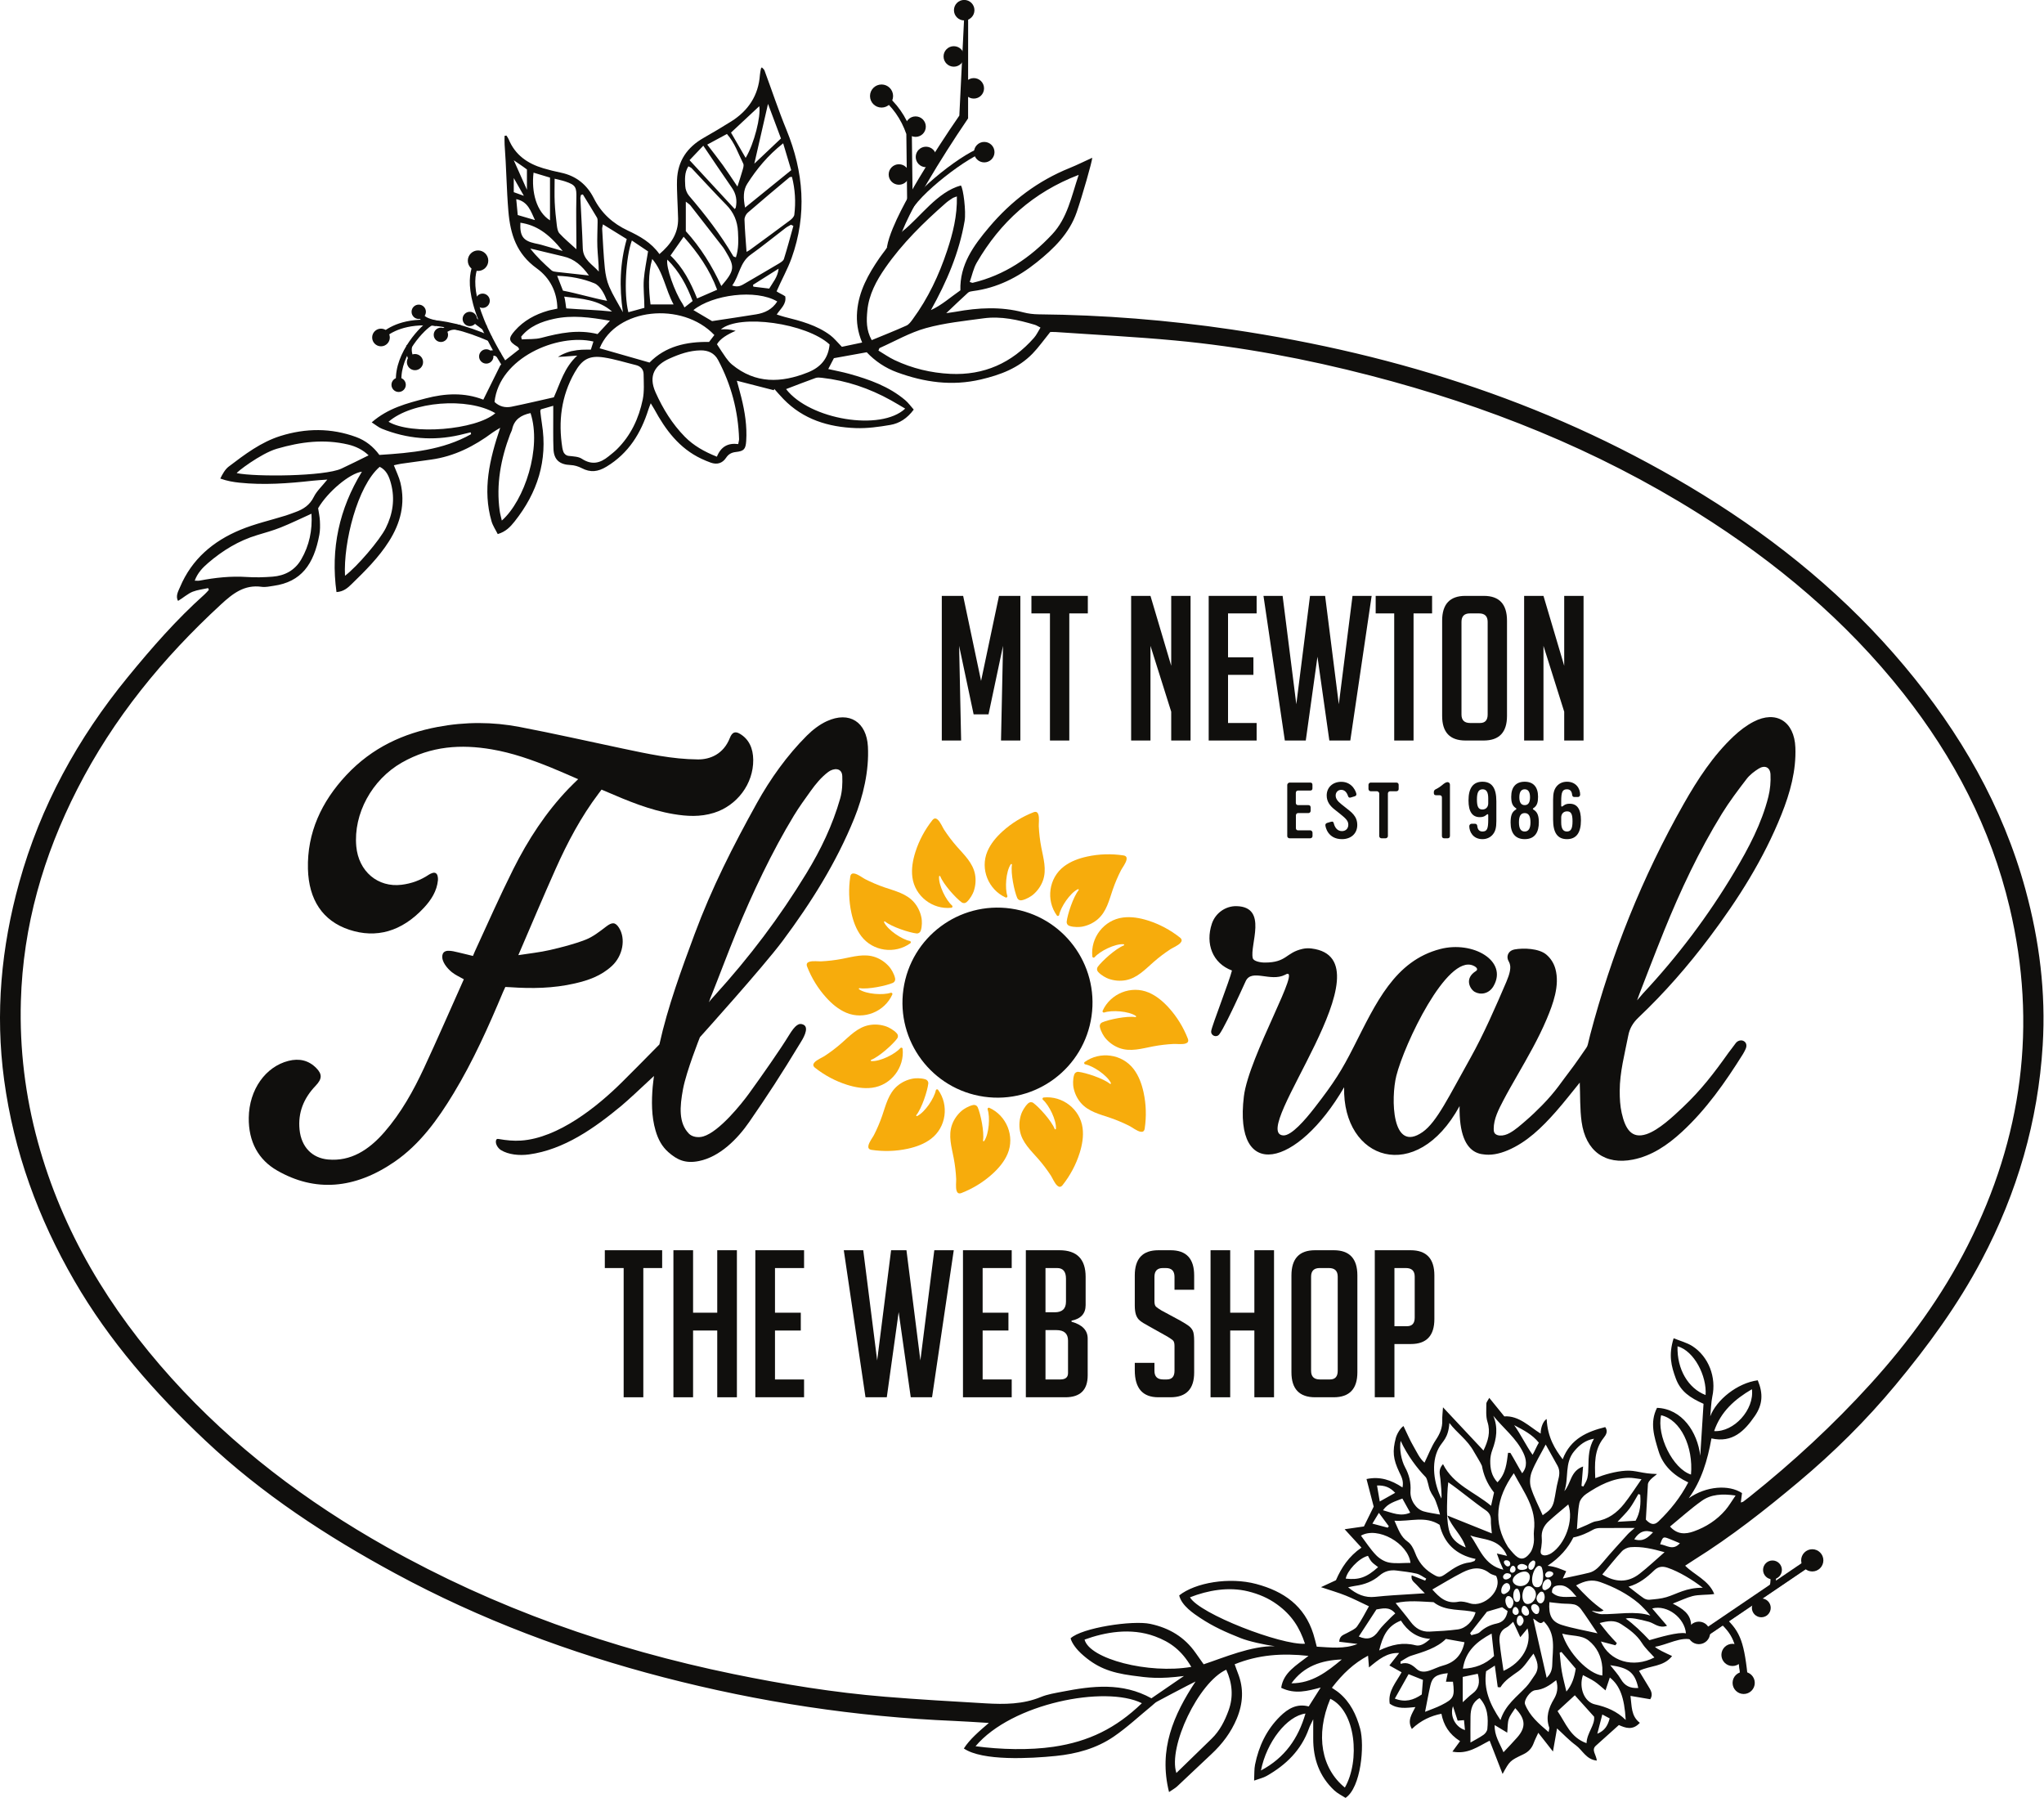 <?xml version="1.0" encoding="UTF-8" standalone="no"?>
<svg
   xmlns:dc="http://purl.org/dc/elements/1.1/"
   xmlns:cc="http://creativecommons.org/ns#"
   xmlns:rdf="http://www.w3.org/1999/02/22-rdf-syntax-ns#"
   xmlns:svg="http://www.w3.org/2000/svg"
   xmlns="http://www.w3.org/2000/svg"
   viewBox="0 0 2784 2448.64"
   height="2448.64"
   width="2784"
   xml:space="preserve"
   id="svg3732"
   version="1.1"><defs
     id="defs3736" /><g
     transform="matrix(1.333,0,0,-1.333,0,2448.64)"
     id="g3740"><g
       transform="scale(0.1)"
       id="g3742"><path
         id="path3744"
         style="fill:#100f0d;fill-opacity:1;fill-rule:nonzero;stroke:none"
         d="m 13411.1,9826.77 c 0,-12.75 -10.4,-22.34 -23.1,-22.34 h -212 c -12,0 -23.1,9.59 -23.1,22.34 v 523.63 c 0,10.4 12.7,23.2 23.1,23.2 h 212 c 15.1,0 22.3,-8.1 22.3,-23.2 v -35.9 c 0,-13.5 -7.2,-22.3 -21.6,-22.3 h -125.1 c -15.9,0 -23,-11.2 -23,-26.3 v -100.4 c 0,-13.6 10.2,-22.3 23,-22.3 h 106.1 c 14.3,0 22.2,-9.6 22.2,-23.1 v -35.9 c 0,-12 -10.3,-22.3 -22.2,-22.3 h -106.9 c -12.7,0 -21.4,-11.2 -21.4,-24 v -129.07 c 0,-13.55 7.1,-23.14 21.4,-23.14 h 125.2 c 11.9,0 23.1,-11.96 23.1,-23.92 v -35" /><path
         id="path3746"
         style="fill:#100f0d;fill-opacity:1;fill-rule:nonzero;stroke:none"
         d="m 13712.1,9795.63 c -144.2,0 -169.7,124.37 -169.7,144.34 0,11.17 8.7,19.08 20.6,22.23 l 32,9.59 c 6.3,1.59 11.9,3.17 15.9,3.17 8.8,0 14.3,-4.75 17.5,-18.28 13.5,-51.81 43.1,-78.9 83.7,-78.9 38.3,0 64.6,26.3 64.6,64.56 0,35.88 -17.5,58.96 -83.8,111.56 l -57.3,45.4 c -46.3,36.7 -79.7,80.5 -79.7,142.7 0,82.9 62.2,139.5 149,139.5 118,0 154.6,-110.8 154.6,-127.6 0,-10.3 -7.1,-17.5 -17.5,-20.6 l -39.8,-12 c -3.2,-0.8 -7.3,-1.6 -9.6,-1.6 -9.6,0 -15.1,5.6 -19.1,17.5 -14.3,41.5 -37.5,62.2 -69.4,62.2 -31.8,0 -56.5,-23.9 -56.5,-57.4 0,-31.1 16.7,-56.6 58.9,-90.1 l 39.1,-31 c 63.7,-50.2 122.7,-90.1 122.7,-180.93 0,-86.11 -63,-144.34 -156.2,-144.34" /><path
         id="path3748"
         style="fill:#100f0d;fill-opacity:1;fill-rule:nonzero;stroke:none"
         d="m 14269,10285.1 h -64.6 c -12.7,0 -23.1,-10.4 -23.1,-23.2 v -435.13 c 0,-11.96 -11.2,-22.34 -23.1,-22.34 h -43 c -12,0 -22.4,10.38 -22.4,22.34 v 435.93 c 0,11.2 -13.5,22.4 -23.1,22.4 h -64.6 c -11.9,0 -22.2,11.2 -22.2,23.1 v 43 c 0,12 11.1,22.4 22.2,22.4 h 263.9 c 12.7,0 22.3,-9.6 22.3,-22.4 v -43.9 c 0,-12.7 -9.6,-22.2 -22.3,-22.2" /><path
         id="path3750"
         style="fill:#100f0d;fill-opacity:1;fill-rule:nonzero;stroke:none"
         d="m 14792.3,9804.43 h -37.5 c -15.1,0 -21.5,11.17 -21.5,24.72 v 389.65 c 0,16.9 -7.1,25.5 -24.7,25.5 h -35.1 c -18.3,0 -23,9.6 -23,27.2 0,19.9 5.5,27.1 23,35.8 26.3,12.8 47.8,28 66.2,43.9 12,10.4 34.2,27.1 50.2,27.1 15.2,0 25.5,-11.2 25.5,-26.3 v -522.85 c 0,-14.34 -8,-24.72 -23.1,-24.72" /><path
         id="path3752"
         style="fill:#100f0d;fill-opacity:1;fill-rule:nonzero;stroke:none"
         d="m 15206.5,10212.5 c 0,62.2 -17.5,92.5 -57.3,92.5 -40.7,0 -58.2,-30.3 -58.2,-104.4 0,-73.4 15.1,-102.1 55.8,-102.1 39.1,0 59.7,28.7 59.7,63 z m 48.7,-366.64 c -24.7,-31.84 -63,-50.23 -107.6,-50.23 -97.3,0 -134.7,76.52 -134.7,133.17 0,11.17 10.3,23.92 22.3,23.92 h 36.7 c 14.3,0 21.4,-9.59 23,-23.92 3.3,-35.89 20.8,-55.07 52.7,-55.07 46.2,0 58.9,26.39 58.9,121.2 v 44.57 c 0,21.6 -16.7,5.7 -23.9,0 -16.7,-13.5 -35.8,-19.1 -62.2,-19.1 -76.5,0 -115.5,55.8 -115.5,170.6 0,127.5 47.8,191.3 142.7,191.3 95.6,0 141.9,-63.8 141.9,-200 v -202.5 c 0,-65.34 -9.6,-102.81 -34.3,-133.94" /><path
         id="path3754"
         style="fill:#100f0d;fill-opacity:1;fill-rule:nonzero;stroke:none"
         d="m 15579.3,10305 c -35.9,0 -55,-27.1 -55,-81.3 0,-53.4 18.3,-80.5 55,-80.5 35.8,0 54.2,26.3 54.2,80.5 0,54.2 -18.4,81.3 -54.2,81.3 z m 0,-243.1 c -40.7,0 -59,-31.1 -59,-94.06 0,-62.97 18.3,-94.11 59,-94.11 39.1,0 58.9,31.14 58.9,94.11 0,63.76 -19,94.06 -58.9,94.06 z m 0,-266.27 c -94.1,0 -144.3,59.03 -144.3,169.05 0,69.32 12.7,106.02 47.8,129.12 5.6,3.9 11.2,5.5 11.2,11.2 0,5.5 -5.6,7.9 -11.2,11.8 -30.2,22.4 -41.4,54.3 -41.4,112.4 0,98.9 48.6,153.1 137.9,153.1 88.5,0 136.2,-54.2 136.2,-153.1 0,-57.3 -10.3,-89.2 -39.8,-111.5 -6.3,-4.8 -12.8,-7.2 -12.8,-12.7 0,-5.7 6.5,-8 12.8,-12 33.5,-23.1 47.9,-59.8 47.9,-125.16 0,-96.49 -36.7,-172.21 -144.3,-172.21" /><path
         id="path3756"
         style="fill:#100f0d;fill-opacity:1;fill-rule:nonzero;stroke:none"
         d="m 16011.9,10079.5 c -39.9,0 -59.8,-29.6 -59.8,-62.2 v -51.03 c 0,-62.19 19.1,-92.54 58.1,-92.54 41.6,0 57.5,30.35 57.5,104.49 0,73.28 -14.4,101.28 -55.8,101.28 z m -0.9,-283.87 c -95.6,0 -141.8,63.77 -141.8,200.09 V 10199 c 0,65.3 10.3,102.8 34.3,133.8 25.5,32 62.9,49.5 107.5,49.5 91.8,0 134.8,-68.5 134.8,-132.3 0,-12 -10.4,-23.9 -22.4,-23.9 h -36.7 c -15.9,0 -21.4,9.6 -23,23.9 -4,35.9 -20.7,55 -52.7,55 -46.1,0 -58.9,-27.1 -58.9,-121.9 v -43.9 c 0,-20.7 16.7,-6.4 23.9,-0.8 17.5,13.5 36.7,19.2 62.2,19.2 77.3,0 115.6,-55.1 115.6,-169.89 0,-127.52 -47.9,-192.08 -142.8,-192.08" /><path
         id="path3758"
         style="fill:#100f0d;fill-opacity:1;fill-rule:nonzero;stroke:none"
         d="m 10024.4,11412.5 183.2,868.6 h 218.2 v -1477.8 h -197.6 l 20.6,967.4 -148.2,-699.8 h -152.31 l -148.2,699.8 20.57,-967.4 h -197.57 v 1477.8 h 218.19 l 183.12,-868.6" /><path
         id="path3760"
         style="fill:#100f0d;fill-opacity:1;fill-rule:nonzero;stroke:none"
         d="m 10925.8,12102.1 v -1298.8 h -197.5 v 1298.8 h -189.4 v 179 h 576.3 v -179 h -189.4" /><path
         id="path3762"
         style="fill:#100f0d;fill-opacity:1;fill-rule:nonzero;stroke:none"
         d="m 11967.3,11566.9 v 714.2 h 197.6 v -1477.8 h -197.6 v 294.3 l -212,673.1 v -967.4 h -197.6 v 1477.8 h 197.6 l 212,-714.2" /><path
         id="path3764"
         style="fill:#100f0d;fill-opacity:1;fill-rule:nonzero;stroke:none"
         d="m 12350.2,10803.3 v 1477.8 h 489.8 v -179 h -292.2 v -448.7 h 259.3 v -179.2 h -259.3 v -491.9 h 292.2 v -179 h -489.8" /><path
         id="path3766"
         style="fill:#100f0d;fill-opacity:1;fill-rule:nonzero;stroke:none"
         d="m 14015.3,12281.1 -218.2,-1477.8 H 13583 l -121.4,856.2 -119.4,-856.2 h -214 l -218.2,1477.8 h 195.5 l 140,-1107.3 140,1107.3 h 154.3 l 140,-1107.3 140,1107.3 h 195.5" /><path
         id="path3768"
         style="fill:#100f0d;fill-opacity:1;fill-rule:nonzero;stroke:none"
         d="m 14443.4,12102.1 v -1298.8 h -197.6 v 1298.8 h -189.4 v 179 h 576.4 v -179 h -189.4" /><path
         id="path3770"
         style="fill:#100f0d;fill-opacity:1;fill-rule:nonzero;stroke:none"
         d="m 15021.7,10982.3 h 100.8 c 52.1,0 78.2,28.9 78.2,86.5 v 946.8 c 0,57.6 -29.5,86.5 -88.5,86.5 h -92.6 c -57.6,0 -86.4,-28.9 -86.4,-86.5 v -946.8 c 0,-57.6 29.4,-86.5 88.5,-86.5 z m -47.4,-179 c -159.1,0 -238.7,83.6 -238.7,251.1 v 973.5 c 0,168.8 78.9,253.2 236.6,253.2 h 189.4 c 157.8,0 236.7,-84.4 236.7,-253.2 v -973.5 c 0,-167.5 -79.6,-251.1 -238.7,-251.1 h -185.3" /><path
         id="path3772"
         style="fill:#100f0d;fill-opacity:1;fill-rule:nonzero;stroke:none"
         d="m 15982.8,11566.9 v 714.2 h 197.7 v -1477.8 h -197.7 v 294.3 l -211.9,673.1 v -967.4 h -197.6 v 1477.8 h 197.6 l 211.9,-714.2" /><path
         id="path3774"
         style="fill:#f7ac0c;fill-opacity:1;fill-rule:nonzero;stroke:none"
         d="m 10339.8,9534.08 c -14,-87.06 24.5,-271.3 54.1,-339.73 7.7,-17.61 26.6,-27.13 45.4,-23.39 49.7,9.72 99.1,42.83 115.8,56.9 45.6,38.36 81.3,88.57 101.4,144.66 40.2,112.36 4.5,227.86 -17,340.03 -13.5,70.95 -22,142.83 -25.5,215.01 -1.2,23.88 7.2,85.14 -4.4,120.34 -7,21.3 -21.4,33.2 -49.3,22.4 -115.9,-45.2 -223.6,-111.06 -315.8,-194.47 -64.2,-58.11 -121.7,-125.74 -155.6,-205.5 -76.3,-180.19 10.8,-391.55 186.3,-470.62 10.7,-4.85 21.5,5.87 17.6,16.91 -25.8,75.52 -15.6,247.51 35.1,322.42 4,5.76 13.1,2.02 11.9,-4.96" /><path
         id="path3776"
         style="fill:#f7ac0c;fill-opacity:1;fill-rule:nonzero;stroke:none"
         d="m 11021.1,9273.88 c -55.4,-68.63 -113.7,-247.5 -122,-321.71 -2.2,-19.03 9.5,-36.64 27.7,-42.81 47.9,-16.2 107.3,-12.15 128.7,-8.2 58.6,10.62 114.6,36.44 160,75.11 90.7,77.34 117.2,195.38 154.3,303.39 23.6,68.12 52,134.83 84.9,199.12 10.9,21.35 48.7,70.25 56,106.69 4.5,21.97 -2,39.48 -31.6,43.93 -122.9,18.32 -249.2,14.88 -370.7,-11.64 -84.6,-18.42 -168.2,-48.59 -237,-100.93 -156,-118.33 -185.7,-344.99 -72.6,-500.88 6.8,-9.52 21.5,-5.56 23.7,5.97 15.2,78.35 109.4,222.4 190.8,262.19 6.3,3.13 12.3,-4.66 7.8,-10.23" /><path
         id="path3778"
         style="fill:#f7ac0c;fill-opacity:1;fill-rule:nonzero;stroke:none"
         d="m 11482.6,8709.51 c -82.2,-31.89 -221.7,-158.12 -265.9,-218.35 -11.3,-15.59 -10,-36.64 2.8,-50.92 33.5,-37.96 87,-63.88 107.6,-71.16 56.2,-20.08 117.5,-25.38 176.1,-14.48 117.2,22.07 198.9,111.35 284.9,186.47 54.3,47.58 112,91.2 172.6,130.68 20,13.06 77,36.65 101.7,64.69 14.7,16.8 17.8,35.12 -5.7,53.75 -97.5,77.24 -208.8,136.87 -327.3,174.32 -82.6,26.01 -170.1,41.5 -255.9,30.26 -194.2,-25.1 -332.6,-207.01 -312.1,-398.43 1.3,-11.55 15.9,-15.49 23.6,-6.68 52.1,60.43 205.6,138.58 295.7,132.6 7.2,-0.4 8.4,-10.22 1.9,-12.75" /><path
         id="path3780"
         style="fill:#f7ac0c;fill-opacity:1;fill-rule:nonzero;stroke:none"
         d="m 11601,7977.5 c -87,13.8 -271.3,-24.5 -339.6,-54.2 -17.7,-7.7 -27.3,-26.5 -23.5,-45.3 9.8,-49.7 42.8,-99.1 56.9,-115.8 38.3,-45.6 88.6,-81.3 144.6,-101.5 112.4,-40.2 227.9,-4.4 340.1,17 70.9,13.6 142.8,22.1 215,25.5 23.9,1.3 85.1,-7.1 120.4,4.5 21.2,7 33.1,21.4 22.3,49.3 -45.1,115.8 -111,223.5 -194.4,315.7 -58.1,64.2 -125.8,121.8 -205.5,155.6 -180.2,76.3 -391.6,-10.7 -470.7,-186.2 -4.8,-10.8 5.9,-21.5 16.9,-17.7 75.6,25.9 247.6,15.6 322.5,-35.1 5.7,-3.9 2,-13 -5,-11.8" /><path
         id="path3782"
         style="fill:#f7ac0c;fill-opacity:1;fill-rule:nonzero;stroke:none"
         d="m 11340.8,7296.2 c -68.6,55.3 -247.4,113.6 -321.6,121.9 -19.1,2.3 -36.7,-9.5 -42.9,-27.6 -16.2,-48 -12.1,-107.3 -8.2,-128.8 10.6,-58.6 36.4,-114.6 75.1,-159.9 77.3,-90.7 195.4,-117.2 303.4,-154.4 68.2,-23.6 134.8,-51.9 199.1,-84.8 21.4,-10.9 70.3,-48.7 106.8,-56.1 21.9,-4.4 39.4,2 43.8,31.7 18.5,122.9 14.9,249.1 -11.6,370.7 -18.4,84.5 -48.5,168 -100.9,237 -118.3,156 -345,185.6 -500.9,72.6 -9.4,-6.8 -5.6,-21.5 6,-23.7 78.3,-15.2 222.3,-109.5 262.1,-190.8 3.2,-6.3 -4.6,-12.3 -10.2,-7.8" /><path
         id="path3784"
         style="fill:#f7ac0c;fill-opacity:1;fill-rule:nonzero;stroke:none"
         d="m 10776.4,6834.7 c -31.9,82.2 -158.1,221.7 -218.3,265.8 -15.6,11.4 -36.6,10 -50.9,-2.7 -37.9,-33.5 -63.9,-87.1 -71.2,-107.6 -19.9,-56.2 -25.4,-117.5 -14.4,-176.2 22,-117.2 111.3,-198.9 186.4,-284.8 47.6,-54.4 91.2,-112.1 130.7,-172.6 13,-20.1 36.6,-77.1 64.8,-101.7 16.8,-14.7 35,-17.9 53.7,5.6 77.2,97.6 136.8,208.9 174.2,327.4 26,82.6 41.5,170.1 30.4,255.9 -25.1,194.1 -207.1,332.5 -398.4,312.1 -11.7,-1.3 -15.6,-15.9 -6.8,-23.6 60.5,-52.1 138.7,-205.6 132.7,-295.9 -0.5,-7.1 -10.3,-8.3 -12.9,-1.7" /><path
         id="path3786"
         style="fill:#f7ac0c;fill-opacity:1;fill-rule:nonzero;stroke:none"
         d="m 10044.4,6716.3 c 14,86.9 -24.5,271.2 -54.16,339.6 -7.6,17.7 -26.52,27.2 -45.35,23.5 -49.71,-9.9 -99.1,-43 -115.81,-56.9 -45.45,-38.4 -81.29,-88.6 -101.44,-144.7 -40.18,-112.3 -4.44,-227.9 17.01,-340 13.57,-71 22.07,-142.8 25.51,-215 1.22,-23.9 -7.19,-85.2 4.46,-120.5 7.09,-21.1 21.36,-33.1 49.3,-22.3 115.8,45.2 223.48,111 315.78,194.5 64.1,58 121.7,125.7 155.5,205.4 76.4,180.3 -10.6,391.7 -186.2,470.7 -10.8,4.8 -21.5,-5.9 -17.6,-16.9 25.8,-75.5 15.5,-247.5 -35.2,-322.4 -3.9,-5.9 -13,-2 -11.8,5" /><path
         id="path3788"
         style="fill:#f7ac0c;fill-opacity:1;fill-rule:nonzero;stroke:none"
         d="m 9363.08,6976.5 c 55.37,68.5 113.68,247.4 121.98,321.6 2.23,19.1 -9.52,36.7 -27.63,42.9 -47.99,16.2 -107.31,12 -128.77,8.2 -58.61,-10.6 -114.59,-36.5 -159.94,-75.1 -90.71,-77.4 -117.22,-195.4 -154.38,-303.4 -23.58,-68.2 -51.92,-135 -84.82,-199.1 -10.94,-21.4 -48.69,-70.3 -56.09,-106.8 -4.45,-22 2.03,-39.4 31.68,-43.9 122.9,-18.4 249.13,-14.8 370.71,11.7 84.63,18.4 168.14,48.5 236.98,100.9 156,118.2 185.65,345 72.58,500.8 -6.78,9.5 -21.46,5.7 -23.68,-5.9 -15.19,-78.3 -109.44,-222.4 -190.73,-262.3 -6.37,-3 -12.34,4.8 -7.89,10.4" /><path
         id="path3790"
         style="fill:#f7ac0c;fill-opacity:1;fill-rule:nonzero;stroke:none"
         d="m 8901.62,7540.7 c 82.19,32 221.69,158.1 265.83,218.4 11.34,15.7 10.02,36.6 -2.74,51 -33.5,37.9 -87.06,63.9 -107.6,71.2 -56.19,19.9 -117.53,25.4 -176.04,14.3 -117.23,-21.9 -198.93,-111.2 -284.96,-186.3 -54.37,-47.6 -112.06,-91.2 -172.6,-130.7 -20.05,-13.2 -77.04,-36.8 -101.74,-64.8 -14.67,-16.8 -17.71,-35 5.78,-53.8 97.48,-77.1 208.73,-136.7 327.27,-174.2 82.6,-26 170.06,-41.5 256.01,-30.3 194.06,25.1 332.54,207.1 311.99,398.4 -1.32,11.6 -15.9,15.5 -23.6,6.8 -52.12,-60.6 -205.58,-138.7 -295.79,-132.7 -7.17,0.5 -8.39,10.2 -1.81,12.7" /><path
         id="path3792"
         style="fill:#f7ac0c;fill-opacity:1;fill-rule:nonzero;stroke:none"
         d="m 8783.19,8272.9 c 87.06,-14 271.3,24.5 339.73,54.1 17.61,7.6 27.13,26.5 23.38,45.36 -9.82,49.71 -42.83,99.11 -56.89,115.71 -38.37,45.55 -88.57,81.39 -144.66,101.43 -112.36,40.29 -227.87,4.56 -340.03,-16.91 -70.96,-13.56 -142.83,-22.16 -215.01,-25.5 -23.89,-1.21 -85.13,7.18 -120.47,-4.56 -21.15,-6.99 -33.09,-21.25 -22.26,-49.19 45.15,-115.91 111.04,-223.54 194.46,-315.74 58.11,-64.3 125.72,-121.8 205.49,-155.6 180.2,-76.3 391.56,10.6 470.62,186.3 4.86,10.6 -5.87,21.3 -16.91,17.6 -75.52,-25.8 -247.5,-15.6 -322.41,35.1 -5.77,4 -2.02,13 4.96,11.9" /><path
         id="path3794"
         style="fill:#f7ac0c;fill-opacity:1;fill-rule:nonzero;stroke:none"
         d="m 9043.38,8954.19 c 68.63,-55.38 247.4,-113.69 321.6,-121.99 19.14,-2.22 36.74,9.52 42.93,27.64 16.19,47.88 12.14,107.3 8.19,128.76 -10.63,58.52 -36.44,114.59 -75.11,159.94 -77.34,90.71 -195.37,117.23 -303.39,154.38 -68.12,23.58 -134.83,51.93 -199.11,84.72 -21.36,11.04 -70.25,48.8 -106.79,56.19 -21.87,4.45 -39.39,-2.03 -43.84,-31.68 -18.42,-122.9 -14.89,-249.14 11.64,-370.71 18.43,-84.63 48.59,-168.14 100.93,-237.08 118.34,-155.9 344.99,-185.55 500.87,-72.58 9.43,6.88 5.58,21.57 -5.96,23.69 -78.35,15.29 -222.4,109.53 -262.19,190.82 -3.13,6.37 4.66,12.35 10.23,7.9" /><path
         id="path3796"
         style="fill:#f7ac0c;fill-opacity:1;fill-rule:nonzero;stroke:none"
         d="m 9607.75,9415.65 c 31.89,-82.21 158.12,-221.7 218.35,-265.83 15.59,-11.34 36.54,-10.03 50.92,2.73 37.86,33.51 63.87,87.06 71.16,107.6 19.95,56.09 25.41,117.44 14.48,176.05 -22.07,117.22 -111.36,198.91 -186.46,284.96 -47.58,54.26 -91.21,111.95 -130.7,172.6 -13.05,20.04 -36.64,77.03 -64.78,101.73 -16.7,14.71 -35.02,17.71 -53.75,-5.78 -77.14,-97.48 -136.76,-208.73 -174.22,-327.27 -26.02,-82.6 -41.5,-170.06 -30.26,-256.01 25.1,-194.05 207.01,-332.54 398.34,-311.98 11.64,1.31 15.58,15.89 6.77,23.58 -60.52,52.04 -138.58,205.6 -132.6,295.8 0.4,7.18 10.22,8.39 12.75,1.82" /><path
         id="path3798"
         style="fill:#100f0d;fill-opacity:1;fill-rule:nonzero;stroke:none"
         d="m 11153.2,7987.6 c -75.9,-530.8 -567.8,-899.6 -1098.7,-823.5 -530.81,75.9 -899.48,567.9 -823.46,1098.6 75.92,530.84 567.79,899.51 1098.56,823.6 530.8,-76.03 899.6,-567.89 823.6,-1098.7" /><g
         transform="scale(1.126)"
         id="g3800"><path
           id="path3802"
           style="fill:#100f0d;fill-opacity:1;fill-rule:nonzero;stroke:none"
           d="m 14876.6,7294.5 c 7,18.48 146.7,382.31 225,575.5 148.2,365.86 316.1,722.92 523,1059.28 67.9,110.18 146.3,213.88 224.8,316.23 28.9,37.78 69.4,68.54 108.6,93.27 55.5,34.89 104.8,14.12 108.2,-50.99 3.4,-66.38 -2.6,-137.53 -19.3,-203.9 -61.4,-243.46 -178.5,-464.26 -306.4,-678.85 -238.9,-401.39 -517.2,-769.86 -832.2,-1106.8 -6,-6.31 -52.8,-61.66 -52.8,-61.66 0,0 14.1,39.44 21.1,57.92 m -69.9,-290.97 c 15.8,28.44 36.8,53.85 63,78.81 234.1,221.67 447.4,466.04 643.9,727.4 259.4,345 489.9,708.17 652,1113.34 79,197.51 134.4,398.42 126.4,607.98 -9.1,235.55 -174.1,340.96 -379.6,233.76 -64.4,-33.47 -126.4,-80.68 -181.1,-132.39 -185,-174.39 -325.1,-388.63 -451.8,-611.77 -376.2,-663.2 -656.6,-1363.55 -849.6,-2097 -8.1,-30.65 -16.5,-66.72 -21.3,-87.24 -2.6,-11.02 -6.9,-20.7 -13.4,-30.12 -27.2,-39.81 -106.3,-154.95 -145.3,-204.97 -78.6,-100.66 -126.4,-184.18 -258.2,-318.78 -47,-48.06 -96,-94.53 -147.1,-138.6 -45,-38.65 -92.6,-81.74 -144.6,-110.52 -27.5,-15.37 -58.8,-25.5 -90.3,-23.37 -18.3,1.07 -37.8,7.64 -47.6,23.1 -6.5,10.75 -7.6,23.9 -7.6,36.34 -0.4,92.57 45.7,178.85 87.4,259.16 39.6,75.79 82.5,149.97 124.9,224.25 95.8,167.3 193.1,335.04 268.2,513.08 57.6,136.65 120.4,305.1 79.7,455.04 -13.9,51.09 -42.2,96.87 -82.8,131.05 -67.5,56.84 -208.2,61.33 -288.7,46.5 -52.4,-9.62 -73.2,-54.69 -59.5,-93.28 10.6,-29.39 48.9,-52.97 -14.1,-200.01 -93.3,-217.58 -205.7,-476.83 -327.5,-693.7 -192.7,-342.95 -303.8,-579.63 -432.4,-669.63 -283.7,-198.75 -288.3,311.67 -239,509.08 71.3,286.44 458.8,1105.63 697.7,1001.03 38,-16.64 44.2,-37.5 24.7,-49.56 -109,-68.45 -52,-164.92 -11.7,-188.37 51.8,-30.12 129.9,-20.7 171.7,52.15 131.9,229.67 -188.5,412.42 -482.6,336.42 -414.4,-107.03 -585.4,-491.81 -784.5,-884.06 -109.9,-216.61 -176.9,-324.91 -359.1,-559.29 -81.1,-104.3 -208.1,-253.3 -282.4,-248.23 -321.5,22.3 1003.2,1603.17 256.7,1696.08 -26.7,3.32 -54.2,2.44 -80.5,-3.42 -155.1,-34.44 -141.7,-124.2 -343.2,-124.2 -43.6,0 -102.3,12.68 -109.2,39.84 -30,117.28 141,463.72 -145.7,471.99 -101.5,2.97 -193.7,-63.22 -225.7,-159.54 -60.3,-182.13 6.6,-359.13 182.5,-424.33 -22,-92.57 -181.1,-498.15 -188.3,-548.97 -5.9,-41.32 46.4,-63.79 72.5,-31.36 33.9,42.02 120.7,226.2 137.6,261.73 54.5,114.88 61.2,131.85 102.9,222.12 54.9,115.63 223.6,-9.95 356.6,57.18 173.2,107.75 -328.8,-737.11 -373.2,-1103.07 -94.5,-778.11 484.1,-648.22 909.7,82.89 -15.4,-662.34 654.7,-889.88 1047.6,-171.12 -3.8,-250.54 56.2,-374.21 147.9,-418.9 19.5,-9.07 39.8,-15.82 61.7,-17.95 71.7,-12.35 149.1,2.49 228.6,36.25 171.6,72.85 307.7,205.23 434.9,349.25 78,88.4 150.4,182.58 217.5,264.58 4.8,-113.9 0.6,-237.22 16.7,-354.94 37,-268.4 214.7,-393.67 466.6,-343.47 168.3,33.49 311.4,129.27 443.6,251.16 220.3,202.93 393.2,449.21 553.9,705.97 8.7,13.69 16.8,30.65 22.8,43 14,28.52 11.3,56.33 -10.2,71.88 -26.3,19.1 -61.6,7.29 -78.4,-15.99 -33.4,-46.11 -51.9,-68.15 -64.1,-85.12 -135,-189.77 -248.8,-338.59 -416.3,-497.09 -87.9,-83.16 -217.8,-205.85 -328.8,-243.08 -136.9,-45.76 -193,49.58 -225.2,192.08 -14.4,63.71 -18.2,132.74 -18,200.44 0.2,168.9 45.2,335.39 77.8,502.78 6.2,32.16 16.6,60.15 30.9,85.73" /></g><path
         id="path3804"
         style="fill:#100f0d;fill-opacity:1;fill-rule:nonzero;stroke:none"
         d="m 5296.21,8610.36 c 117.22,18.42 220.08,28.65 321.61,52.13 122.89,28.44 246.59,59.63 366.14,105.98 74.2,28.86 143.85,83.72 210.76,134.74 58.81,44.75 92.12,46.37 130.08,-13.06 71.07,-111.34 39.68,-286.07 -71.46,-389.23 -112.17,-104.06 -244.08,-148.42 -379.11,-179.42 -221.79,-51.2 -442.07,-53.7 -660.22,-38.7 -21.66,1.4 -50.51,2.5 -50.51,2.5 0,0 -14.78,-31 -23.69,-52 -148.09,-353.6 -304.7,-703.3 -503.51,-1032.5 -163.29,-270.6 -347.32,-524.1 -602.72,-700.1 -409.47,-282.2 -816.52,-313.5 -1204.43,-89.3 -186.97,108.1 -290.63,290.6 -287.29,538 3.95,288.3 172.19,521.7 405.72,580.8 111.06,28.1 206.62,5.3 283.85,-73.2 62.16,-63 60.74,-110.9 -6.47,-181.3 -122.7,-127.9 -181.6,-275.6 -164.09,-448.3 18.01,-176.9 127.75,-290.1 291.54,-305 230.09,-20.8 415.14,95.2 576.7,281.4 169.26,195.1 294.98,420.1 403.7,654.1 139.39,299.8 271.19,603.1 406.64,905.9 -46.67,26.89 -86.14,43.19 -123.19,73.26 -45.16,36.64 -106.4,107.5 -96.27,170.87 1.51,9.71 4.85,19.54 11.03,27.33 10.72,13.26 28.55,19.03 45.66,19.64 35.73,1.51 72.88,-8.71 107.5,-16.7 36.65,-8.41 56.48,-13.16 92.83,-22.28 15.18,-3.75 55.47,-13.66 55.47,-13.66 0,0 12.56,31.08 19.94,47.28 129.17,280.8 254.29,563.84 392.67,840.3 150.63,300.75 333.34,580.96 565.16,822.46 29.77,31.1 61.05,60.5 97.19,96.1 -94.76,40.8 -184.65,81.2 -275.86,118.2 -197.09,79.8 -397.52,151.2 -609.81,186.9 -307.22,51.9 -614.15,36.6 -917.03,-136.3 -305.1,-174.5 -494.51,-523.1 -464.34,-855.04 23.29,-257.02 221.29,-422.93 463.93,-392.47 98.8,12.46 191.33,44.85 279.6,104.27 9.92,6.68 22.78,11.95 34.11,15.69 10.53,3.54 22.48,4.65 32.5,-0.31 11.14,-5.46 17.72,-17.51 20.65,-29.66 3.03,-12.85 5.16,-29.05 3.75,-42.21 -10.23,-111.45 -68.94,-202.66 -142.43,-281.82 -228.28,-245.98 -489.14,-316.84 -764.99,-225.23 -271.2,90.29 -412.91,306.62 -421.02,621.04 -9.51,368.88 138.18,686.54 391.56,957.64 266.03,284.7 587.23,427.8 933.84,493.1 283.74,53.5 563.75,52.1 835.75,0.1 352.79,-67.4 702.33,-146.8 1053.39,-220.7 253.18,-53.3 505.95,-109.4 770.36,-111.4 121.88,-1 260.46,52.1 326.26,219.6 22.78,58.3 53.96,70.9 101.94,42.6 93.53,-54.9 135.64,-149.2 136.75,-266.2 2.34,-245.4 -164.9,-467.5 -401.06,-541.6 -141.02,-44.1 -277.58,-35.6 -412.72,-13 -243.85,41 -468.08,134.8 -691.19,231.2 -15.39,6.6 -44.95,19 -44.95,19 0,0 -17.3,-23.3 -30.77,-41 -179.28,-237.3 -317.45,-498.75 -438.43,-769.54 -128.15,-286.68 -249.63,-576.2 -381.02,-880.9" /><path
         id="path3806"
         style="fill:#100f0d;fill-opacity:1;fill-rule:nonzero;stroke:none"
         d="m 7278.68,8222 c 53.24,131.5 163.58,424.9 247.1,627.87 158.11,384.06 361.29,816.72 585.91,1186.13 51.83,85.5 111.45,167.8 170.06,249.4 52.24,72.8 109.63,143.5 181.92,197.4 54.56,40.6 139.08,44.4 142.53,-42.9 3.03,-75.6 -0.11,-154.9 -21.36,-229.1 -77.74,-272.62 -197.8,-522.35 -344.79,-763.48 -274.73,-451.07 -579.74,-854.58 -938.2,-1249.52 -6.68,-7.3 -44.73,-48 -58.6,-69.1 32.39,83.5 -17.73,-38.2 35.43,93.3 m -127.15,-450.1 c 0,0 648.08,719.51 844.96,983.82 291.34,391.05 548.36,798.7 732.9,1253.98 89.89,221.9 152.15,485.7 138.79,732.2 -13.26,246.4 -185.96,366.8 -421.52,258.3 -73.6,-34 -144.25,-88.6 -203.77,-148.1 -201.05,-201 -372.63,-441.5 -510.1,-689.4 -245.08,-441.76 -460.09,-865.19 -635.63,-1337.73 -131.38,-353.9 -274.22,-740.27 -359.65,-1126.87 -128.27,-131.2 -258.65,-262.2 -377.29,-380.5 -256.92,-256.2 -657.08,-576 -1035.88,-601.8 -76.53,-5.1 -151.94,2.6 -227.16,15.9 -7.69,1.5 -16.6,2.6 -22.47,-2.5 -3.95,-3.2 -5.47,-8.3 -6.69,-13.2 -8.39,-35.1 20.86,-79.2 50.82,-97.5 76.13,-46.6 187.07,-57.8 285.68,-44.4 359.26,49 669.32,269.3 941.73,494.7 61.45,51.1 197.7,176.8 335.98,307.1 -4.45,-36.8 -9.92,-73.5 -13.05,-109.9 -12.15,-144.5 -13.88,-301.1 29.15,-447.8 26.31,-90.3 64.89,-162.3 130.17,-220 90.3,-80 175.14,-119.5 313.82,-91.3 213.39,43.3 393.88,226.1 513.63,399.8 189.31,274.7 316.55,468.4 527.72,816.8 9.3,15.4 93.63,143.7 26.21,176.3 -44.74,21.8 -82.8,0 -150.32,-110.9 -82.9,-136.6 -274.53,-410.6 -406.84,-592.9 -72.18,-99.6 -302.37,-389.8 -467.07,-437.9 -54.06,-15.8 -114.79,-4.2 -146.79,28.9 -105.89,109.5 -93.74,273.1 -60.12,454.2 34.11,182.9 172.79,530.7 172.79,530.7" /><path
         id="path3808"
         style="fill:#100f0d;fill-opacity:1;fill-rule:nonzero;stroke:none"
         d="m 5126.12,14638 c -434.79,705.4 -321.88,964.9 -284.77,1050.2 2.94,6.7 5.53,12.5 6.55,16.1 l 2.57,9.1 54.17,-15.6 -2.6,-9 c -1.97,-6.8 -5.25,-14.4 -9.05,-23.1 -34.19,-78.6 -138.27,-317.8 281.07,-998.1 l 4.92,-8 -47.93,-29.5 -4.93,7.9" /><path
         id="path3810"
         style="fill:#100f0d;fill-opacity:1;fill-rule:nonzero;stroke:none"
         d="m 5134.11,14643 c -432.22,701.1 -320.77,957.3 -284.15,1041.4 3.15,7.3 5.88,13.5 6.96,17.4 l 36.1,-10.4 c -1.77,-6.2 -4.8,-13.2 -8.64,-22 -34.68,-79.7 -140.24,-322.3 281.68,-1006.7 l -31.95,-19.7" /><path
         id="path3812"
         style="fill:#100f0d;fill-opacity:1;fill-rule:nonzero;stroke:none"
         d="m 4993.41,14884.6 c -245.41,106.6 -465.64,160.6 -654.57,160.6 -269.14,0 -393.69,-109.7 -425.45,-143.3 l -6.46,-6.8 -40.91,38.7 6.45,6.8 c 46.3,49 184.05,162.8 462.63,162.8 196.32,0 425.36,-56.2 680.76,-167.1 l 8.6,-3.8 -22.43,-51.6 -8.62,3.7" /><path
         id="path3814"
         style="fill:#100f0d;fill-opacity:1;fill-rule:nonzero;stroke:none"
         d="m 4997.15,14893.2 c -745.56,323.7 -1039.27,69.5 -1090.58,15.2 l -27.29,25.8 c 76.34,80.7 383.6,318.8 1132.84,-6.5 l -14.97,-34.5" /><path
         id="path3816"
         style="fill:#100f0d;fill-opacity:1;fill-rule:nonzero;stroke:none"
         d="m 3983.15,14921.3 c 0,-49.9 -40.4,-90.3 -90.22,-90.3 -49.83,0 -90.22,40.4 -90.22,90.3 0,49.8 40.39,90.2 90.22,90.2 49.82,0 90.22,-40.4 90.22,-90.2" /><path
         id="path3818"
         style="fill:#100f0d;fill-opacity:1;fill-rule:nonzero;stroke:none"
         d="m 4146.42,14437.8 c 0,-40.5 -32.8,-73.3 -73.27,-73.3 -40.46,0 -73.27,32.8 -73.27,73.3 0,40.4 32.81,73.2 73.27,73.2 40.47,0 73.27,-32.8 73.27,-73.2" /><path
         id="path3820"
         style="fill:#100f0d;fill-opacity:1;fill-rule:nonzero;stroke:none"
         d="m 4240.27,14586.9 c -45.58,0 -82.65,37.1 -82.65,82.7 0,45.6 37.07,82.7 82.65,82.7 45.58,0 82.66,-37.1 82.66,-82.7 0,-45.6 -37.08,-82.7 -82.66,-82.7" /><path
         id="path3822"
         style="fill:#100f0d;fill-opacity:1;fill-rule:nonzero;stroke:none"
         d="m 4313.54,14669.6 c 0,-40.5 -32.8,-73.3 -73.27,-73.3 -40.46,0 -73.26,32.8 -73.26,73.3 0,40.5 32.8,73.3 73.26,73.3 40.47,0 73.27,-32.8 73.27,-73.3" /><path
         id="path3824"
         style="fill:#100f0d;fill-opacity:1;fill-rule:nonzero;stroke:none"
         d="m 4351.79,15183.8 c 0,-40.5 -32.8,-73.3 -73.26,-73.3 -40.47,0 -73.27,32.8 -73.27,73.3 0,40.4 32.8,73.2 73.27,73.2 40.46,0 73.26,-32.8 73.26,-73.2" /><path
         id="path3826"
         style="fill:#100f0d;fill-opacity:1;fill-rule:nonzero;stroke:none"
         d="m 4873.53,15110.5 c 0,-40.5 -32.8,-73.3 -73.27,-73.3 -40.46,0 -73.27,32.8 -73.27,73.3 0,40.4 32.81,73.3 73.27,73.3 40.47,0 73.27,-32.9 73.27,-73.3" /><path
         id="path3828"
         style="fill:#100f0d;fill-opacity:1;fill-rule:nonzero;stroke:none"
         d="m 4578.13,14948.4 c 0,-40.4 -32.8,-73.2 -73.27,-73.2 -40.47,0 -73.27,32.8 -73.27,73.2 0,40.5 32.8,73.3 73.27,73.3 40.47,0 73.27,-32.8 73.27,-73.3" /><path
         id="path3830"
         style="fill:#100f0d;fill-opacity:1;fill-rule:nonzero;stroke:none"
         d="m 5004.64,15296.4 c 0,-40.4 -32.81,-73.2 -73.27,-73.2 -40.47,0 -73.27,32.8 -73.27,73.2 0,40.5 32.8,73.3 73.27,73.3 40.46,0 73.27,-32.8 73.27,-73.3" /><path
         id="path3832"
         style="fill:#100f0d;fill-opacity:1;fill-rule:nonzero;stroke:none"
         d="m 5041.72,14727.5 c 0,-40.4 -32.81,-73.2 -73.28,-73.2 -40.46,0 -73.27,32.8 -73.27,73.2 0,40.5 32.81,73.3 73.27,73.3 40.47,0 73.28,-32.8 73.28,-73.3" /><path
         id="path3834"
         style="fill:#100f0d;fill-opacity:1;fill-rule:nonzero;stroke:none"
         d="m 4989.27,15705.9 c 0,-57.8 -46.85,-104.7 -104.65,-104.7 -57.81,0 -104.66,46.9 -104.66,104.7 0,57.8 46.85,104.7 104.66,104.7 57.8,0 104.65,-46.9 104.65,-104.7" /><g
         transform="scale(1.074)"
         id="g3836"><path
           id="path3838"
           style="fill:#100f0d;fill-opacity:1;fill-rule:nonzero;stroke:none"
           d="m 8496.74,16190.2 c 0,-60.7 -49.17,-109.8 -109.83,-109.8 -60.65,0 -109.82,49.1 -109.82,109.8 0,60.6 49.17,109.8 109.82,109.8 60.66,0 109.83,-49.2 109.83,-109.8" /></g><g
         transform="scale(1.054)"
         id="g3840"><path
           id="path3842"
           style="fill:#100f0d;fill-opacity:1;fill-rule:nonzero;stroke:none"
           d="m 8975.18,16200.7 c 0,-54.9 -44.46,-99.3 -99.31,-99.3 -54.85,0 -99.31,44.4 -99.31,99.3 0,54.8 44.46,99.3 99.31,99.3 54.85,0 99.31,-44.5 99.31,-99.3" /></g><g
         transform="scale(1.024)"
         id="g3844"><path
           id="path3846"
           style="fill:#100f0d;fill-opacity:1;fill-rule:nonzero;stroke:none"
           d="m 9071.85,16197.8 c 0,-56.5 -45.76,-102.2 -102.2,-102.2 -56.44,0 -102.21,45.7 -102.21,102.2 0,56.4 45.77,102.2 102.21,102.2 56.44,0 102.2,-45.8 102.2,-102.2" /></g><g
         transform="scale(1.035)"
         id="g3848"><path
           id="path3850"
           style="fill:#100f0d;fill-opacity:1;fill-rule:nonzero;stroke:none"
           d="m 9242.64,16198.8 c 0,-55.8 -45.3,-101.1 -101.16,-101.1 -55.87,0 -101.16,45.3 -101.16,101.1 0,55.9 45.29,101.2 101.16,101.2 55.86,0 101.16,-45.3 101.16,-101.2" /></g><g
         transform="scale(1.038)"
         id="g3852"><path
           id="path3854"
           style="fill:#100f0d;fill-opacity:1;fill-rule:nonzero;stroke:none"
           d="m 9789.58,16199.2 c 0,-55.7 -45.17,-100.8 -100.85,-100.8 -55.68,0 -100.8,45.1 -100.8,100.8 0,55.7 45.12,100.8 100.8,100.8 55.68,0 100.85,-45.1 100.85,-100.8" /></g><g
         transform="scale(1.078)"
         id="g3856"><path
           id="path3858"
           style="fill:#100f0d;fill-opacity:1;fill-rule:nonzero;stroke:none"
           d="m 9327.25,16202.9 c 0,-53.6 -43.4,-97 -97.04,-97 -53.6,0 -97.05,43.4 -97.05,97 0,53.6 43.45,97.1 97.05,97.1 53.64,0 97.04,-43.5 97.04,-97.1" /></g><g
         transform="scale(1.098)"
         id="g3860"><path
           id="path3862"
           style="fill:#100f0d;fill-opacity:1;fill-rule:nonzero;stroke:none"
           d="m 8971.31,16204.7 c 0,-52.7 -42.69,-95.4 -95.34,-95.4 -52.66,0 -95.33,42.7 -95.33,95.4 0,52.6 42.67,95.3 95.33,95.3 52.65,0 95.34,-42.7 95.34,-95.3" /></g><g
         transform="scale(1.127)"
         id="g3864"><path
           id="path3866"
           style="fill:#100f0d;fill-opacity:1;fill-rule:nonzero;stroke:none"
           d="m 8834.71,16207.1 c 0,-51.3 -41.58,-92.9 -92.88,-92.9 -51.31,0 -92.9,41.6 -92.9,92.9 0,51.3 41.59,92.9 92.9,92.9 51.3,0 92.88,-41.6 92.88,-92.9" /></g><path
         id="path3868"
         style="fill:#100f0d;fill-opacity:1;fill-rule:nonzero;stroke:none"
         d="m 4045.61,14471.8 c -15.23,298.3 262.36,582.2 348.73,627.4 l 8.32,4.4 26.1,-49.9 -8.31,-4.4 c -78.94,-41.3 -332.56,-301.1 -318.59,-574.7 l 0.48,-9.3 -56.24,-2.9 -0.49,9.4" /><path
         id="path3870"
         style="fill:#100f0d;fill-opacity:1;fill-rule:nonzero;stroke:none"
         d="m 4055,14472.3 c -15.04,294.2 258.55,574.1 343.69,618.6 l 17.4,-33.2 c -80.17,-42 -337.78,-305.9 -323.6,-583.5 l -37.49,-1.9" /><path
         id="path3872"
         style="fill:#100f0d;fill-opacity:1;fill-rule:nonzero;stroke:none"
         d="m 4442.23,15041.1 c -110.82,26.5 -133.49,47.9 -164.04,83.6 -5.8,6.7 -11.77,13.7 -19.44,21.3 l -6.68,6.6 39.57,40.1 6.68,-6.6 c 9.32,-9.2 16.39,-17.5 22.63,-24.8 21.64,-25.2 35.93,-41.9 134.39,-65.5 l 9.13,-2.1 -13.12,-54.8 -9.12,2.2" /><path
         id="path3874"
         style="fill:#100f0d;fill-opacity:1;fill-rule:nonzero;stroke:none"
         d="m 4444.41,15050.2 c -108.01,25.8 -129.81,46.4 -159.09,80.6 -5.96,6.9 -12.09,14.1 -19.98,21.9 l 26.38,26.7 c 8.99,-8.9 15.96,-17 22.1,-24.2 22.84,-26.6 37.91,-44.2 139.34,-68.5 l -8.75,-36.5" /><path
         id="path3876"
         style="fill:#100f0d;fill-opacity:1;fill-rule:nonzero;stroke:none"
         d="m 4502.8,14996.9 7.01,6.3 c 40.42,35.9 85.42,54.1 133.74,54.1 18.94,0 38.33,-2.9 57.65,-8.6 l 9,-2.7 -16.03,-54 -9.01,2.7 c -14.19,4.2 -28.25,6.4 -41.79,6.4 -33.95,0 -66.3,-13.5 -96.12,-40 l -7.02,-6.3 -37.43,42.1" /><path
         id="path3878"
         style="fill:#100f0d;fill-opacity:1;fill-rule:nonzero;stroke:none"
         d="m 4541.01,14968.1 -24.95,28 c 53.9,48 116.98,63 182.47,43.6 l -10.69,-36 c -53.18,15.8 -102.54,3.8 -146.83,-35.6" /><path
         id="path3880"
         style="fill:#100f0d;fill-opacity:1;fill-rule:nonzero;stroke:none"
         d="m 4833.71,15074.7 33.78,45.1 108.35,-81.2 -33.78,-45.1 -108.35,81.2" /><path
         id="path3882"
         style="fill:#100f0d;fill-opacity:1;fill-rule:nonzero;stroke:none"
         d="m 4940.18,15006.7 -93.33,69.9 22.51,30.1 93.33,-70 -22.51,-30" /><path
         id="path3884"
         style="fill:#100f0d;fill-opacity:1;fill-rule:nonzero;stroke:none"
         d="m 4180.18,14681.4 c -26.03,50.9 -34.78,102.9 -25.99,154.4 l 1.57,9.2 55.51,-9.4 -1.58,-9.3 c -6.68,-39.2 0.26,-79.4 20.64,-119.2 l 4.27,-8.4 -50.13,-25.6 -4.29,8.3" /><path
         id="path3886"
         style="fill:#100f0d;fill-opacity:1;fill-rule:nonzero;stroke:none"
         d="m 4188.54,14685.7 c -25.09,49.1 -33.54,99 -25.11,148.5 l 37.02,-6.3 c -7.05,-41.3 0.19,-83.4 21.52,-125.1 l -33.43,-17.1" /><path
         id="path3888"
         style="fill:#100f0d;fill-opacity:1;fill-rule:nonzero;stroke:none"
         d="m 4948.88,14765.2 8.67,3.6 c 23.86,10.1 53.53,22.6 85.03,22.6 26.57,0 50.73,-9.2 71.79,-27.1 l 7.15,-6.1 -36.55,-42.8 -7.14,6 c -10.95,9.4 -22.18,13.7 -35.35,13.7 -18.38,0 -40.34,-8.6 -63.11,-18.2 l -8.66,-3.6 -21.83,51.9" /><path
         id="path3890"
         style="fill:#100f0d;fill-opacity:1;fill-rule:nonzero;stroke:none"
         d="m 4975.73,14725.6 -14.56,34.6 c 40.56,17 96.11,40.4 147.11,-3 l -24.37,-28.6 c -31.04,26.4 -62.98,16 -108.18,-3" /><g
         transform="scale(1.12)"
         id="g3892"><path
           id="path3894"
           style="fill:#100f0d;fill-opacity:1;fill-rule:nonzero;stroke:none"
           d="m 8832.47,16299.2 -0.49,-966.8 -0.01,-11 -7.17,-10.9 v 0 c -63.8,-93.6 -126.31,-189 -187.3,-284.8 -61,-95.9 -120.52,-192.7 -177.87,-290.6 -57.19,-98 -112.35,-197 -162.45,-297.8 -24.95,-50.5 -48.46,-101.4 -69.17,-152.8 -20.44,-51.1 -38.67,-103.7 -47.01,-153.3 l -89.88,14 c 11.17,62.9 31.76,118.5 53.83,173.1 22.37,54.3 47.15,106.8 73.21,158.5 52.25,103.1 108.99,203.2 167.61,301.9 58.77,98.5 119.54,195.7 181.73,291.9 62.27,96.2 125.58,191.3 191.1,285.8 h 0.01 l -7.17,-22 47.52,965.6 33.51,-0.8" /></g><g
         transform="scale(1.035)"
         id="g3896"><path
           id="path3898"
           style="fill:#100f0d;fill-opacity:1;fill-rule:nonzero;stroke:none"
           d="m 8980.37,15633.9 -51.26,18.3 c 69.67,195 619.12,624.3 789.75,647.8 l 7.34,-53.9 c -134.51,-18.5 -678.68,-424.3 -745.83,-612.2" /></g><g
         transform="scale(1.069)"
         id="g3900"><path
           id="path3902"
           style="fill:#100f0d;fill-opacity:1;fill-rule:nonzero;stroke:none"
           d="m 8670.99,15234.7 -7.95,668.2 c -50.72,145.2 -133.1,261.7 -251.72,355.8 l 32.76,41.3 c 127.81,-101.5 216.17,-227.1 270.17,-384 l 1.37,-4 8.04,-676.7 -52.67,-0.6" /></g><g
         transform="scale(1.072)"
         id="g3904"><path
           id="path3906"
           style="fill:#100f0d;fill-opacity:1;fill-rule:nonzero;stroke:none"
           d="m 16300,1572.33 c 0,-59.32 -48.1,-107.35 -107.3,-107.35 -59.4,0 -107.4,48.03 -107.4,107.35 0,59.22 48,107.34 107.4,107.34 59.2,0 107.3,-48.12 107.3,-107.34" /></g><g
         transform="scale(1.11)"
         id="g3908"><path
           id="path3910"
           style="fill:#100f0d;fill-opacity:1;fill-rule:nonzero;stroke:none"
           d="m 16300,1749.21 c 0,-47.94 -38.8,-86.78 -86.8,-86.78 -47.9,0 -86.8,38.84 -86.8,86.78 0,47.84 38.9,86.68 86.8,86.68 48,0 86.8,-38.84 86.8,-86.68" /></g><g
         transform="scale(1.117)"
         id="g3912"><path
           id="path3914"
           style="fill:#100f0d;fill-opacity:1;fill-rule:nonzero;stroke:none"
           d="m 16300,2085.4 c 0,-47.62 -38.6,-86.2 -86.1,-86.2 -47.6,0 -86.2,38.58 -86.2,86.2 0,47.54 38.6,86.12 86.2,86.12 47.5,0 86.1,-38.58 86.1,-86.12" /></g><g
         transform="scale(1.143)"
         id="g3916"><path
           id="path3918"
           style="fill:#100f0d;fill-opacity:1;fill-rule:nonzero;stroke:none"
           d="m 16300,2123.23 c 0,-54.79 -44.5,-99.25 -99.3,-99.25 -54.8,0 -99.3,44.46 -99.3,99.25 0,54.88 44.5,99.35 99.3,99.35 54.8,0 99.3,-44.47 99.3,-99.35" /></g><g
         transform="scale(1.093)"
         id="g3920"><path
           id="path3922"
           style="fill:#100f0d;fill-opacity:1;fill-rule:nonzero;stroke:none"
           d="m 16300,1336.57 c 0,-57.35 -46.5,-103.81 -103.8,-103.81 -57.4,0 -103.8,46.46 -103.8,103.81 0,57.25 46.4,103.71 103.8,103.71 57.3,0 103.8,-46.46 103.8,-103.71" /></g><g
         transform="scale(1.1)"
         id="g3924"><path
           id="path3926"
           style="fill:#100f0d;fill-opacity:1;fill-rule:nonzero;stroke:none"
           d="m 16300,1068.11 c 0,-56.98 -46.2,-103.149 -103.1,-103.149 -56.9,0 -103.1,46.169 -103.1,103.149 0,56.89 46.2,103.06 103.1,103.06 56.9,0 103.1,-46.17 103.1,-103.06" /></g><g
         transform="scale(1.135)"
         id="g3928"><path
           id="path3930"
           style="fill:#100f0d;fill-opacity:1;fill-rule:nonzero;stroke:none"
           d="m 15297.4,1487.37 965.4,655.04 37.2,-54.69 -965.6,-655.04 -37,54.69" /></g><g
         transform="scale(1.135)"
         id="g3932"><path
           id="path3934"
           style="fill:#100f0d;fill-opacity:1;fill-rule:nonzero;stroke:none"
           d="m 15347.5,1445.15 -27.9,41.07 952.6,646.25 27.8,-41.07 -952.5,-646.25" /></g><g
         transform="scale(1.114)"
         id="g3936"><path
           id="path3938"
           style="fill:#100f0d;fill-opacity:1;fill-rule:nonzero;stroke:none"
           d="m 16255.3,1892.74 -28.4,41.84 c 0,0 -0.8,-0.36 -2,-1.53 0.3,0.18 21.9,23.43 12.1,118.96 l 50.3,5.21 c 12.7,-123.9 -21.3,-157.21 -32,-164.48" /></g><g
         transform="scale(1.096)"
         id="g3940"><path
           id="path3942"
           style="fill:#100f0d;fill-opacity:1;fill-rule:nonzero;stroke:none"
           d="m 16230.9,1069.22 c -34.6,356.29 -64,440.34 -196.2,562.54 l -6.3,5.84 46.5,50.29 6.3,-5.75 c 147,-135.71 181.6,-232.08 218,-606.25 l 0.8,-8.58 -68.3,-6.57 -0.8,8.48" /></g><g
         transform="scale(1.095)"
         id="g3944"><path
           id="path3946"
           style="fill:#100f0d;fill-opacity:1;fill-rule:nonzero;stroke:none"
           d="m 16248.8,1070.66 c -34.9,359.24 -64.7,444.25 -199,568.35 l 34.9,37.8 c 145,-133.96 179.2,-229.48 215.3,-601.13 l -51.2,-5.02" /></g><g
         transform="scale(1.281)"
         id="g3948"><path
           id="path3950"
           style="fill:#100f0d;fill-opacity:1;fill-rule:nonzero;stroke:none"
           d="m 13672.6,2925.41 c 53.2,155.51 163.9,253.64 301.5,334.12 20.5,-162.69 -143.5,-343.41 -301.5,-334.12 z m -68.1,287.75 c -136.5,51.84 -229.3,203.52 -223.8,388.92 133.1,-37.31 234.8,-237.78 223.8,-388.92 z m -354.8,-161.12 c 156.7,-36.3 257.5,-250.98 238.5,-473.31 -145.2,46.29 -275,311.95 -238.5,473.31 z m 2446.5,1355.44 c -205.6,-405.94 -471.1,-769.64 -776.3,-1105.95 -296.3,-326.31 -618.8,-623.97 -962.9,-898.76 -17.2,-13.66 -34.6,-27.09 -52.3,-40.2 -3.6,-2.66 -9,-3.13 -19.2,-6.41 3.5,27.25 6.7,52.07 9.5,75.1 -103.3,68.46 -285.4,56.99 -424.8,-41.37 102.1,141.3 150,303.2 181,477.21 168.5,-37.86 264.3,59.95 346.2,179.08 62.1,90.4 68,177.68 23.2,284.55 -163.3,-21.86 -330.2,-156.76 -379,-287.6 4,39.59 7.9,118.35 16.4,156.99 33.8,153.01 -28.3,319.14 -159.7,403.68 -39.4,25.45 -98.9,42.08 -148.7,62.06 -42.2,-135.6 -18.6,-222.72 17.3,-320.61 38.5,-104.84 115.8,-154.96 221.2,-202.19 -7.6,-108.82 -18.4,-303.99 -26.2,-413.98 -22,187.98 -144.5,374.17 -344.9,381.9 -60.1,-117.88 -21.5,-233.11 11.9,-343.8 35.6,-118.2 122.6,-196.89 237.3,-250.83 -62.7,-121.16 -143.8,-221 -237.2,-311.01 -34.1,-32.86 -63.9,-25.45 -100.9,13.98 5.3,89.62 10.3,176.42 16,276.27 -2.2,40.67 73.6,81.97 71.9,87.74 -120.3,1.88 -167,31.46 -249.1,26.16 -80.5,-5.16 -168,-29.67 -242.4,-59.41 -4.1,113.04 -10.3,224.67 66.7,320.92 19.4,24.2 36.9,52.77 13,86.5 -140.5,-35.05 -277.2,-91.26 -339.6,-256.91 -59.9,79.47 -120.1,172.29 -127.8,321.31 -28.3,-16.16 -47.9,-69.24 -47.9,-116.39 -88.6,54.56 -173,144.89 -290,137.39 -37.7,46.45 -75.5,93.14 -119.9,147.7 -10.6,-20.61 -23.3,-33.88 -23.3,-47.07 0.1,-48.32 -5.2,-99.69 9,-144.34 26.3,-82.36 4.6,-152.62 -31.8,-228.66 -106,113.04 -209,223.04 -322.9,344.66 -2.7,-43.09 -7,-73.46 -5.9,-103.59 2.2,-58.94 -18.5,-107.11 -51.1,-156.21 -35.7,-53.63 -58.5,-115.85 -90.5,-181.66 -40.2,34.35 -61.6,85.8 -88.6,131.7 -27.8,47.15 -48.8,98.2 -79.1,160.42 -23.8,-15.45 -52.3,-61.28 -61.2,-95.16 -28.1,-106.71 -21.7,-168.31 27.4,-272.29 16.2,-34.43 37,-68.54 26,-122.48 -89.5,59.48 -180.5,90.16 -287.1,67.13 20.2,-77.28 38.8,-149.03 57.3,-219.99 -25.3,-51.44 -51.1,-103.67 -78,-158.16 -48,-6.94 -97.4,-14.05 -153.8,-22.17 49.2,-53.63 90.9,-99.3 134.2,-146.6 -101.5,-69.87 -160.2,-159.96 -203.6,-260.12 -35,-16.24 -69.1,-32 -119.2,-55.27 77.8,-26.15 138.8,-43.56 197.2,-67.05 60.5,-24.28 118.5,-54.42 185.2,-85.56 -30.4,-53.01 -58.1,-110 -94.6,-160.66 -17,-23.5 -50.7,-35.36 -77.7,-51.13 -26.2,-15.38 -62.3,-19.83 -64.6,-70.97 48.5,-5.85 97.3,-11.78 146.1,-17.64 -106.6,-42.7 -215.6,-27.48 -325.4,-21.62 -9.5,35.83 -16.9,68.62 -27,100.62 -70.7,225.38 -235.7,340.44 -455.6,399.31 -214.32,57.38 -485.76,11.16 -614.64,-91.1 18.65,-82.13 118.34,-146.93 166.82,-179.24 105.47,-70.11 206.09,-114.76 323.82,-161.52 66.19,-26.23 186.6,-52.23 271.4,-64.48 -188.58,3.44 -403.8,-90.4 -566.88,-144.19 -20.14,28.58 -42.55,60.11 -64.72,91.73 -88.68,126.23 -209.68,198.13 -360.66,230.53 -141.76,30.44 -547,-31.15 -635.99,-115.15 11.08,-43.25 54.25,-93.52 82.2,-119.28 122.41,-112.96 233.72,-154.027 407.89,-177.681 133.65,-18.187 214.29,-28.805 413.98,-3.513 -74.32,-51.755 -182.75,-124.514 -259.33,-177.833 -232.17,128.417 -471.44,99.377 -711.41,52.618 -57.53,-11.244 -116.86,-20.218 -170.42,-42.311 -142.62,-58.784 -290.71,-59.253 -439.66,-50.666 -268.04,15.536 -536.18,30.991 -803.74,52.849 -406.81,33.336 -809.24,98.753 -1208.83,180.8 C 4877.17,1187.45 3949.07,1513.92 3082.61,2001.59 2442.67,2361.78 1859.91,2801.29 1366.74,3348.92 873.384,3896.7 498.22,4514.59 301.859,5232.08 201.192,5599.85 155.6,5975.03 166.501,6355.36 c 17.147,598.26 178.635,1158.82 450.357,1691.36 288.167,564.77 681.662,1044.54 1145.492,1472.08 95.33,87.87 187.21,160.15 325.64,140.49 30.54,-4.34 63.18,3.64 94.56,8.07 218.99,30.92 320.66,168.89 364.77,407.64 6.58,35.6 6.05,73.1 4.36,109.5 -1.56,33.8 -9.07,67.2 -14.12,101.8 75.75,130.2 250.97,278.1 349.19,291.5 -181.16,-296.6 -250.59,-614.16 -202.81,-960.33 57.5,3.42 90.83,34.57 121.06,63.97 108.52,105.58 216.39,212.41 298,341.46 91.04,143.8 132.02,298.8 90.58,468 -10.86,44.4 -32.15,86.2 -52.01,137.9 18.3,4 37.85,9.3 57.76,12.2 79.72,11.5 159.53,22.2 239.31,33.2 184.01,25.4 343.58,106.2 490.6,215.8 14.35,10.6 30.39,19.1 60.74,37.9 -86.36,-253.9 -141.46,-495 -69.49,-745.3 10.29,-35.8 32.67,-68.2 49.68,-102.6 64.73,19 101.22,58.7 134.3,100.3 181.99,228.9 265.48,485.9 218.28,779.3 -5.4,33.5 -9,67.4 -13.2,101.1 -0.28,2.2 1.42,4.6 4.7,14.2 27.01,7.8 58.23,16.7 98.69,28.4 0,-31.7 -0.07,-52.9 0.02,-74.1 0.35,-90.2 -1.69,-180.6 1.83,-270.8 3.37,-86.5 49.4,-124.3 136.46,-127.7 30.14,-1.2 62.2,-10.9 89.11,-24.9 69.86,-36.3 128.53,-29.7 197.99,12.4 176.21,106.9 273.81,266.2 333.72,455.6 4.3,13.6 9.92,26.8 18.52,49.7 12.28,-20.4 20.62,-33.1 27.82,-46.3 89.99,-166 199.55,-313.3 376.55,-396.5 24.23,-11.3 49.02,-21.8 74.25,-30.8 49.83,-17.6 92.69,-5.9 122.02,38.4 19.33,29.1 43.17,42.4 77.69,46.3 64.7,7.2 78.75,21.8 83.08,87.7 7.77,118.1 -10.56,233.8 -39.04,348 -11.08,44.5 -23.63,88.6 -35.5,132.8 103.15,-26.5 199.06,-51.1 294.98,-75.7 1.19,3.4 2.37,6.9 3.56,10.3 24.41,-27 48.02,-54.8 73.35,-80.9 157.72,-162.6 358.32,-223.5 576.52,-231.4 91.61,-3.3 184.92,9.7 275.74,25.3 72.83,12.5 134.9,52.2 186.79,122.3 -23.78,26.7 -42.99,54.1 -67.69,75 -129.99,109.9 -286.24,165.4 -447.04,210.2 -53.27,14.8 -107.86,24.9 -167.13,38.3 16.47,31.6 30.71,59 45.07,86.6 85.3,15.3 169.05,30.5 261.74,47.2 65.65,-69.4 147.45,-125.5 242.95,-160.3 217.51,-79.4 436.52,-111 667.78,-56.7 156.28,36.7 299.22,90.2 412.03,206.2 48.55,50 88.99,108 141.14,172.2 6.01,0 25.21,1.2 44.34,-0.1 316.55,-21.8 633.65,-37.8 949.5,-67.2 528.51,-49.2 1049.01,-147.6 1562.61,-280.7 922.9,-239.2 1800,-588.5 2609.8,-1096.6 623.4,-391.09 1181.2,-858.08 1638.7,-1437.76 401.6,-508.75 697.1,-1072.78 847.2,-1705.66 222.7,-938.72 101.4,-1837.56 -333.2,-2696.2 z M 13761.9,2294.57 c -68.1,-78.77 -153.4,-134.04 -251.5,-169.01 -67.7,-24.12 -132.1,-25.61 -189.6,38.56 84,68.7 164.6,142 252.9,204.77 74,52.77 162.7,57.92 270.1,42.78 -32.5,-47 -53.9,-84.86 -81.9,-117.1 z m -179.7,-618.51 c -134.3,0.86 -205,-49.57 -290.3,-75.1 -43.6,-13.04 -90.5,-16.47 -136.1,-20.61 -15.3,-1.4 -34.2,4.76 -47,13.66 -39.1,27.33 -76.1,57.61 -119,90.64 84.5,23.34 146.5,73.69 204.4,129.58 31.3,30.22 64.4,35.68 106.3,21.63 93.2,-31.31 199.7,-96.57 281.7,-159.8 z m -134.3,-363.63 c -61.8,13.43 -214.5,-32.79 -291.5,-54.64 -58.9,63.39 -127.6,129.35 -189,172.21 33.5,11.32 107.6,-4.37 184.1,-25.37 44.9,-12.34 82.6,-55.74 145.6,-32.01 -40.5,47.23 -78.3,91.26 -118.5,138.18 122.9,32.24 259.7,-78.07 269.3,-198.37 z m -678.5,-65.1 c 44.1,-11.48 80,-20.85 115.9,-30.22 3.8,5.62 7.6,11.17 11.4,16.71 -22.8,24.9 -46.4,49.1 -68.3,74.79 -21.9,25.6 -42.3,52.53 -68.7,85.79 64.5,16.63 118.2,26.15 172.2,-9.05 63.5,-41.38 123.5,-84.32 165.4,-150.91 26.7,-42.39 65.7,-76.97 98.9,-114.6 -169.5,-87.19 -357.8,-31.61 -426.8,127.49 z m 159.4,-300.4 c -22.8,39.112 -54.9,72.68 -84.8,111.32 139.6,-20.14 196.1,-52.54 223.5,-181.734 -65.6,-4.059 -108.1,17.565 -138.7,70.414 z m -206.9,-201.249 c -85,18.891 -130.2,133.256 -95.6,233.57 32,-17.409 64.4,-32.162 93.7,-51.679 27.6,-18.424 51.8,-41.923 86.4,-70.417 13.5,40.204 23.8,71.043 34.3,102.735 79,-62.217 116.3,-157.38 126.7,-338.568 -69.7,69.243 -152.5,103.748 -245.5,124.359 z m 19,-234.12 c 13.9,53.24 25.6,98.207 39.9,153.554 21,-11.161 39.5,-20.998 58.7,-31.226 -15.3,-57.454 -38.9,-97.969 -98.6,-122.328 z m -86,-75.332 c -129.2,45.277 -165.6,160.033 -231.1,255.663 48.7,44.811 93.2,85.637 137.7,126.545 46.7,-51.914 94.3,-104.842 153.7,-171.042 8.4,-66.511 -57.6,-129.509 -60.3,-211.166 z m -259.8,352.543 c -42.9,-72.055 -67.1,-144.811 -37.7,-228.03 2.1,-5.775 -1.7,-13.737 -5.2,-35.595 -79.5,67.523 -150.9,129.039 -187.5,220.689 -13,32.397 41.1,109.758 82.1,113.039 63.7,5.151 112.2,37.392 166,79.547 18.8,-60.5 7.1,-108.041 -17.7,-149.65 z m -426.6,-168.154 c -84.6,125.453 -135.5,244.734 -114.8,389.312 20.1,13.04 39.8,25.84 69.6,45.12 8.6,-63.153 16.1,-118.424 23.3,-171.664 13,-0.701 20.6,-2.811 21.8,-0.936 35.4,57.064 90.4,89.696 143.6,127.95 47.2,33.88 78.3,90.16 119.8,140.36 28.3,-56.29 52.5,-111.71 9.4,-172.604 -22.3,-31.537 -42.3,-65.495 -68.5,-93.443 -74,-79.001 -165.7,-142.859 -204.2,-264.095 z m 133.9,-138.017 c -33.3,-38.096 -68.7,-74.397 -109.9,-118.659 -30.7,73.223 -73.7,133.412 -70.3,216.631 34.6,-20.846 63.8,-38.487 100.1,-60.424 4.4,44.497 2.2,78.925 12.4,109.056 10.3,30.445 33.1,56.597 51.5,86.418 83.4,-86.65 86.7,-152.539 16.2,-233.022 z m -238.8,66.432 c -1.6,-16.47 -16.1,-36.145 -30.4,-46.138 -33.2,-23.261 -69.8,-41.606 -104.1,-61.357 0,72.6 -1,139.346 0.3,206.012 1.1,60.19 14.3,115.381 72.4,148.483 66.8,-72.756 70,-159.177 61.8,-247 z m -274.2,182.05 c 14.4,-44.421 25.6,-78.69 37.5,-115.146 21.2,1.717 32.8,2.653 50.6,3.979 2.6,-25.84 5.1,-50.977 7.8,-79.08 -76.4,24.045 -122.4,110.541 -95.9,190.247 z m -92.3,8.819 c -40.4,-20.452 -84,-34.739 -130.1,-53.554 15.2,76.583 27.2,144.421 42.6,211.48 15.1,65.651 46.9,86.967 138.3,96.646 -4.5,-21.548 -8.8,-41.845 -14.3,-67.996 21.3,0 38.6,0 55.9,0 14.8,-118.504 7.2,-136.3 -92.4,-186.576 z m -198.7,289.228 c -34.9,32.95 -71.8,57.07 -126.2,39.82 -0.5,6.09 -0.9,12.1 -1.4,18.11 28.3,15.84 55,37 85.3,46.6 102.2,32.24 205,62.14 277.1,133.96 55.9,-9.83 102,-18.03 148.2,-26.15 -19.2,-96.49 -73.3,-159.88 -170.5,-185.87 -37.4,-9.92 -72.4,-28.49 -109.3,-40.59 -36,-11.79 -73.4,-13.98 -103.2,14.12 z m 42.3,-204.293 c -66.8,-45.902 -132.1,-65.184 -214.9,-33.177 38.9,69.243 74.5,132.476 109.7,195.086 43.6,-17.488 76.7,-30.68 114.5,-45.826 -2.8,-35.755 -5.9,-73.223 -9.3,-116.083 z m -339.8,350.823 c 27.5,110.93 62.8,195.63 173.5,238.1 53,-82.75 126.5,-138.49 233.6,-145.75 -44.4,-39.97 -80,-60.58 -118.7,-50.58 -96.9,25.13 -186.9,6.01 -288.4,-41.77 z m -189.2,515.62 c 71.7,9.99 137.5,34.82 192.4,82.44 40,34.66 85.2,46.06 135.8,39.5 53.2,-6.95 106.8,-12.41 158.7,-24.59 27.5,-6.48 51.8,-25.92 77.6,-39.58 -2.8,-5.39 -5.6,-10.85 -8.4,-16.31 -34.4,13.5 -68.8,27 -107.6,42.23 -8.4,-41.92 22.4,-55.74 39.6,-75.88 16.8,-19.75 36,-37.39 65.3,-67.29 -94.3,-5.93 -173,-10.46 -251.7,-15.85 -48.5,-3.44 -97.1,-7.18 -145.5,-12.57 -79.9,-8.9 -145.7,18.97 -214.7,76.43 27.2,5.46 42.7,9.29 58.5,11.47 z m 128.2,192.9 c 14,-16.31 33.2,-28.02 52.5,-43.79 -92,-82.75 -152.7,-103.36 -258,-91.73 9.5,59.09 100.7,162.53 177.2,181.89 5.2,-8.82 14.1,-29.82 28.3,-46.37 z m 310.8,-9.76 c -60.1,0 -117,-7.41 -170.6,2.58 -37.6,7.03 -77.3,31.38 -104.2,59.41 -45.1,46.83 -80.7,102.73 -120.2,154.96 133.1,76.66 376.2,-60.82 395,-216.95 z m -252,398.92 c 32.4,-43.8 55.9,-75.34 79.2,-106.8 -2.9,-3.82 -5.8,-7.65 -8.7,-11.47 -38.2,10.07 -76.5,20.22 -122.4,32.32 17.8,29.58 31.1,51.52 51.9,85.95 z m 6.9,90.63 c -8,47.23 -14.3,83.69 -21.8,127.71 61.8,1.88 104,-14.52 144.8,-58.62 -40.9,-22.95 -77,-43.25 -123,-69.09 z m 242.9,-89.23 c -76.2,-33.49 -142.9,-1.32 -217,19.36 39.2,56.99 96.5,69.87 154.5,93.37 22.7,-40.99 41.3,-74.63 62.5,-112.73 z m 205.7,85.64 c 10.5,-28.03 21.8,-60.19 32.1,-100.78 -53.1,10.14 -93.4,14.52 -131.6,25.84 -60.1,17.87 -108.8,90.24 -104,161.12 4.7,68.7 -10.6,129.98 -42.8,189.39 -31.2,57.3 -47,147.23 -35.6,211.56 54,-116.95 132.3,-219.84 200.1,-289.71 13.2,-13.66 24.7,-84.62 32.4,-102.26 21.3,-49.02 30.6,-45.2 49.4,-95.16 z m 462.9,74.86 c -6.9,-30.6 -13.6,-61.2 -23.6,-105.54 -133.1,111.16 -299.7,165.73 -383.5,332.4 -41,-44.34 -23.5,-83.37 -20.6,-119.52 2.8,-34.74 12.2,-119.9 8,-155.11 -57.3,114.44 -86.9,281.35 -21.3,402.81 30.6,56.68 76.3,76.2 84.9,200.08 60,-80.64 142.9,-131.77 196.3,-230.21 13.9,-25.6 52.5,-85.01 63.3,-112.1 11.8,-63.62 34.8,-133.96 96.5,-212.81 z m 307.4,301.33 c -52.2,73.54 -93.7,161.6 -146.7,236.23 75.9,-40.05 143.1,-73.46 196.7,-139.66 -15.7,-25.14 -35,-72.52 -50,-96.57 z m 202.9,-207.49 c -14.2,-53.32 -19.7,-108.9 -32.1,-162.85 -5,-21.85 -14.4,-45.12 -28.6,-62.06 -16.7,-19.83 -40.8,-33.57 -61.5,-49.8 -32.8,74.78 -70.7,145.67 -93.9,221 -11.9,38.41 -7.7,88.99 7.3,126.93 28.2,71.35 69.4,137.48 110.5,215.85 35.7,-63.86 65.5,-116.24 94.4,-169.09 21.6,-39.19 15.1,-78.3 3.9,-119.98 z m 82.1,-188.61 c 45.7,-128.02 -25.7,-317.26 -135.5,-389.15 -18.1,-11.87 -46.8,-21.24 -65.6,-15.46 -29.7,9.21 -17.4,39.35 -14.3,63.23 3.2,24.05 5.8,48.71 3.7,72.68 -5.2,56.05 17.4,100.32 56.7,136.07 50.1,45.51 102.7,88.06 155,132.63 z m 160.2,303.44 c -0.5,-31.46 -1.4,-63.7 -8.5,-94.07 -5.4,-23.42 -20.8,-44.49 -31.8,-66.59 -4.9,1.72 -9.9,3.44 -14.8,5.23 4,48.64 8,97.35 12.7,154.65 -102.8,-36.46 -95.7,-137.39 -149.4,-196.64 37.7,103.74 -1.1,223.73 79.3,319.28 42.3,50.2 88.5,87.2 157.3,98.91 -41.7,-70.02 -43.7,-145.12 -44.8,-220.77 z m 285,-298.52 c -57.5,-72.05 -128.6,-125.22 -224.2,-139.42 -25.4,-3.75 -49.1,-19.21 -73.4,-29.51 -23,-9.68 -45.8,-19.6 -78.9,-33.73 6.5,79.16 7,144.89 19.4,208.28 5.4,27.4 30.7,57.07 55.1,73.46 102,68.38 209.9,125.37 336.8,128.57 32.9,0.78 66,-7.02 103.7,-11.39 -51.6,-73.85 -91.8,-137.71 -138.5,-196.26 z m 80.9,-283.06 c 37.6,59.79 82.5,79.31 149.8,56.05 -41,-43.48 -79.7,-78.07 -149.8,-56.05 z m -336.8,-569.88 c 43.5,-9.29 70.9,-10.07 92.2,2.73 -94.1,65.58 -151,125.61 -219.5,199.22 70.4,38.41 128.1,49.89 193.3,26.63 111.3,-39.82 214.8,-92.59 305.5,-168.63 21.8,-18.26 71.6,-70.25 93.7,-98.44 -118.1,40.21 -272.8,8.28 -389,11.17 -26.2,0.62 -76.9,21.39 -76.2,27.32 z m -385.5,-84.23 c 101.6,-100.47 70.3,-223.89 68.4,-340.76 -1,-54.96 -16.7,-80.326 -44.7,-110.537 -34.9,153.317 -70.3,309.057 -107.6,473.077 32.1,-16.55 54.7,-56.29 83.9,-21.78 z m -60.7,134.43 c 31.4,-16.24 28.1,-45.05 21.7,-63.39 -4.1,-11.95 -18.1,-17.1 -29,-10.7 -18.7,10.93 -33.3,34.19 -31.8,54.02 1.5,18.51 22.5,28.57 39.1,20.07 z m -92.7,128.49 c 11.9,18.19 37,23.03 55.4,11.4 62.6,-39.66 33.1,-116.24 -11.2,-132.71 -64.7,-23.97 -74.6,75.1 -44.2,121.31 z m -2.2,-212.8 c -28.4,19.9 -22.9,46.6 -15.4,62.92 4.9,10.69 18.5,13.5 28.3,5.85 16.7,-13.04 28.6,-37.08 25.5,-55.58 -2.9,-17.25 -23.6,-23.65 -38.4,-13.19 z m -141.2,-99.15 c 18.7,9.06 32.9,27.48 53.2,45.2 18,-38.95 34.7,-75.1 56.8,-122.95 23.5,28.57 40.3,48.95 57.9,70.34 36.5,-132.56 -43.6,-272.61 -191.7,-338.65 -10.8,76.74 -23.8,153.01 -31.5,229.9 -4.7,47.31 4.5,91.49 55.3,116.16 z m -213.1,-37.31 c -16,-14.91 -44.3,-16.71 -67,-24.51 -3.4,5.31 -6.8,10.61 -10.2,15.92 45.3,57.77 90.5,115.62 134.6,171.82 42.8,12.57 77.2,22.72 120.9,35.6 9.8,-6.95 26.7,-18.81 43.7,-30.76 -9.6,-55.58 -35.6,-88.52 -87.5,-99.45 -50.8,-10.7 -95.3,-32.24 -134.5,-68.62 z m -368.7,239.03 c 99.2,-78.61 224.2,-51.21 335.3,-81.19 -20.3,-69.24 -76.1,-127.32 -142.1,-136.14 -74.9,-9.99 -150.7,-14.05 -226.2,-17.56 -63.4,-2.89 -111.7,26.69 -149.5,77.28 -36.3,48.56 -75.5,95 -120,150.51 103.5,23.65 203.1,11.4 302.5,7.1 z m 335.2,344.74 c -2.7,-5.31 -5.4,-10.62 -8.1,-15.85 -12.5,-4.06 -24.9,-10.38 -37.7,-11.79 -70.9,-7.49 -127.8,-44.65 -183.4,-84.93 -55.4,-40.13 -64.2,-38.64 -123.3,-1.41 -62.4,39.43 -103.8,92.75 -129.7,162.07 -12.2,33.02 -31.6,70.26 -59,89.38 -57,39.66 -74.7,98.36 -105.9,167.37 126.8,-7.8 244.9,41.61 360.3,-32.7 34.4,-144.66 128.7,-239.98 286.8,-272.14 z m -43.5,-354.57 c -29.7,9.29 -64,18.97 -93.2,13.19 -98.1,-19.59 -154.1,37.63 -208.4,97.66 82.2,46.84 160.2,95.47 242,136.85 69.9,35.28 143,50.04 213.5,-5.54 14.6,-11.56 35.5,-15.38 53.3,-22.64 56.4,-112.96 -95.5,-254.5 -207.2,-219.52 z m 294.6,378.93 c -30.7,7.18 -48.7,11.47 -81.4,19.12 10,-27.79 16.1,-46.21 23.3,-64.25 7,-17.56 15,-34.74 28.4,-65.1 -156,36.61 -189.5,173.61 -263.5,273.23 102.6,-37.55 232.3,-20.54 293.2,-163 z m 213.2,105.77 c -4.1,-27.63 -11.9,-58 -28.1,-79.86 -50.5,-68.3 -90.5,-55.81 -136.1,-4.76 -6.5,7.26 -36.6,41.69 -41.7,49.88 -120.6,195.17 -96.4,386.9 46.4,588.23 80,-151.06 183.7,-281.27 160.8,-458.87 -4,-31.07 3.3,-63.7 -1.3,-94.62 z m -121.8,-178.61 c 22.8,16.47 48.3,5.46 63.7,-4.68 9.6,-6.33 8.9,-20.61 -1.4,-26.08 -16.8,-9.05 -42.4,-11.71 -59,-4.29 -14,6.32 -15.9,26 -3.3,35.05 z m -27.1,-155.12 c -55.4,41.14 22.3,103.44 77.6,103.21 21.8,-0.08 39.5,-18.43 39.8,-40.21 0.9,-74 -79.3,-91.18 -117.4,-63 z m 20.3,-258.78 c 5.9,10.46 19.2,14.52 27.7,8.51 14.5,-10.23 23.2,-31.31 18.2,-48.79 -4.6,-16.39 -21.7,-38.02 -34.8,-29.98 -24.9,15.38 -20,54.18 -11.1,70.26 z m -33.8,69.48 c 5.1,9.13 16.7,12.65 24.4,7.18 13,-9.29 21,-28.11 16.8,-43.56 -3.9,-14.44 -21.9,-21.55 -33.5,-14.21 -22.3,13.98 -15.3,36.46 -7.7,50.59 z m 26.9,156.44 c 25.5,0 40,-92.9 10.7,-104.76 -49.3,-20.07 -50,102.03 -10.7,104.76 z m -81,-65.5 c 8.2,8.98 23.2,7.5 33.8,-1.79 34,-29.74 18.2,-64.72 5.4,-83.06 -6.5,-9.53 -20.8,-9.53 -29.6,0.47 -19.6,22.56 -27.4,65.1 -9.6,84.38 z m -5.7,108.51 c 12.4,3.75 25.3,-3.9 30,-15.92 15.3,-38.57 -17.9,-60.03 -39.3,-69.48 -11,-4.84 -24.2,1.33 -26.8,13.11 -6,26.63 9.5,64.25 36.1,72.29 z m 32.7,73.62 c 8.9,-4.45 11.5,-15.92 5.4,-23.81 -10.5,-13.51 -30.2,-22.56 -45.6,-19.21 -14.2,3.05 -19.9,20.54 -11.6,32.56 16,22.95 38.2,17.33 51.8,10.46 z m 8.3,55.19 c 5.3,8.59 16.2,12.65 22.6,8.59 10.8,-7.03 16.4,-22.8 11.1,-36.85 -4.8,-13.03 -21.6,-20.92 -31.5,-15.53 -18.7,10.3 -10.5,30.68 -2.2,43.79 z m -13.5,9.29 c -17.5,-12.26 -32.1,4.14 -40.3,17.33 -5.3,8.59 -4.1,20.14 2.4,24.04 11.1,6.64 27.7,4.61 37.9,-6.24 9.6,-10.07 9.2,-28.65 0,-35.13 z m 185,-26.7 c -11.8,-10.07 -30.3,-3.28 -33.1,11.87 -5.1,27.79 15.7,46.06 31.5,55.66 9.8,6.01 22.4,-0.86 23,-12.41 1,-19.13 -7.6,-43.33 -21.4,-55.12 z m 45.2,-143.01 c -73.7,-12.8 -54.5,128.41 -7.4,165.03 12.7,9.91 31.2,4.52 36.6,-10.7 17.4,-48.79 15.5,-146.6 -29.2,-154.33 z m 31.7,-124.75 c -10.4,-7.57 -25.1,-4.53 -33.5,5.31 -26.9,31.61 -2.5,62.6 14.7,78.45 8.9,8.2 23.3,6.56 29.6,-3.75 14.3,-23.18 11.8,-63.85 -10.8,-80.01 z m 38.4,187.82 c 12.3,3.75 25.2,-3.9 29.9,-15.92 15.3,-38.57 -17.8,-60.03 -39.2,-69.48 -11,-4.84 -24.2,1.33 -26.8,13.11 -6,26.63 9.5,64.25 36.1,72.29 z m 41.3,57.54 c 8.9,-4.53 11.4,-15.93 5.3,-23.81 -10.4,-13.51 -30.2,-22.56 -45.5,-19.28 -14.3,3.12 -20,20.6 -11.7,32.63 16,22.95 38.2,17.33 51.9,10.46 z m 194.3,-197.27 c -77.5,1.56 -143.7,-15.38 -195.9,34.19 -2,40.12 18.6,52.54 48.5,56.13 65.5,7.96 100.7,-35.37 147.4,-90.32 z m 326.7,597.9 c 37.7,41.06 70,70.96 95.8,105.7 26.9,36.22 47.5,77.05 70.7,115.93 5,-1.96 9.9,-3.83 14.8,-5.7 5,-70.5 1.3,-139.51 -37,-207.35 -44.1,-2.65 -87.3,-5.23 -144.3,-8.58 z m 137.4,-48.95 c -24.5,-21.86 -42.2,-34.97 -56.7,-50.98 -66.8,-73.84 -134.2,-147.07 -198,-223.42 -30.6,-36.53 -61.4,-70.8 -108.4,-82.59 -65.6,-16.4 -132.1,-29.28 -210.9,-46.45 13.1,27.87 19.5,41.37 27.3,57.93 -41,15.84 -81.8,36.92 -148.3,43.63 97.9,65.66 163.6,142.39 205.3,226.08 58.2,11.16 115.6,37.94 156.5,61.44 16.5,9.52 37.3,13.58 56.2,13.74 125.6,0.86 174.1,0.62 277,0.62 z m -1140,-43.48 c -121,48.63 -231,92.74 -354.8,142.47 40,-100 117.5,-157.23 146.5,-254.96 -74.6,30.76 -119.8,77.67 -134.3,143.25 -13.4,60.89 -15.8,125.29 -14.7,187.98 1.1,54.72 2.4,134.35 9.9,188.91 93.3,-64.32 202,-156.59 299.5,-223.65 28.4,-19.52 41.6,-45.04 40.5,-80.41 -1.1,-28.73 3.8,-57.69 7.4,-103.59 z M 11742.6,829.756 c -23.1,-16.939 -43.2,-38.172 -75.2,-66.746 0,74.629 0,136.38 0,201.799 43.3,9.054 80.6,16.86 120,25.057 18.9,-67.371 10.6,-119.751 -44.8,-160.11 z m -73.7,200.544 c 20.6,142.86 113.1,218.12 228.7,280.26 6.6,-60.42 13,-119.05 19.6,-179.39 -71.4,-68 -153.6,-96.96 -248.3,-100.87 z m 789.9,348.64 c -82.8,25.92 -107.5,77.99 -100.3,181.82 32.7,-3.59 65.3,-7.81 98,-10.54 33.8,-2.81 68.6,-0.39 101.3,-7.65 19.3,-4.3 40,-19.6 51.9,-35.91 42.5,-58 81.4,-118.58 132.6,-194.23 -105.7,24.2 -196.5,39.27 -283.5,66.51 z m 110,-348.4 c -10.9,-67.838 -28.6,-128.653 -74.6,-182.439 -13.5,58.159 -27.6,108.978 -36.6,160.739 -8.5,49.1 -11.5,99.22 -17,148.95 4.8,2.03 9.5,3.98 14.3,6.01 36.6,-42.86 73.2,-85.72 113.9,-133.26 z m -107.8,279.47 c 73.7,-20.76 152.2,-9.13 210.3,-54.8 66.4,-52.23 103,-127.79 109.6,-214.44 1.6,-21.32 0.2,-42.863 0.2,-64.956 -111.4,12.884 -274,181.656 -320.1,334.196 z m 781.2,712.74 c 21.1,60.11 24,62.14 68.2,45.12 29.1,-11.16 57.6,-23.81 89.2,-37.01 -56.4,-62.37 -105.5,-14.51 -157.4,-8.11 z m 35,-63.08 c -72.2,-62.76 -133.5,-121.24 -200.2,-172.84 -93.9,-72.6 -193,-68.69 -296.6,-5.07 52.9,63.23 102.1,126.15 156.2,184.62 16.4,17.8 45.2,31.39 69.5,33.26 90.1,7.1 176.6,-13.82 271.1,-39.97 z m -1366.3,1088.07 c 80.6,-99.84 184.4,-178.61 240.3,-296.88 22.2,-46.84 35.6,-107.96 -9.8,-161.59 -31.5,51.36 -64.7,114.83 -93.9,162.37 -6.3,0.08 -12.5,0.24 -18.7,0.39 -11,-82.12 -16.9,-166.12 -84.4,-234.98 -47.2,49.58 -58.4,109.77 -57.5,172.68 0.4,28.81 6.6,58.79 16.7,85.8 33.5,89.54 47.1,178.61 7.3,272.21 z M 10838.3,1286.98 c 44.8,68.86 90.7,139.35 140.7,216.01 46.6,6.4 101.8,26.62 150.3,-31.62 -12.3,-11.24 -24.5,-21.15 -35.3,-32.55 -33,-34.89 -70.3,-67.14 -97.2,-106.32 -42,-61.21 -89.5,-75.81 -158.5,-45.52 z m -537.2,-373.148 c 98.5,137.158 240.2,184.078 401.6,190.168 -117.2,-98.13 -237.2,-190.479 -401.6,-190.168 z m 426.1,-831.629 c -184.6,149.416 -239.1,415.542 -116,708.13 203.6,-97.191 239.2,-492.905 116,-708.13 z M 9491.78,1599.71 c 141.85,56.05 308.99,85.72 463.95,47.31 86.17,-21.39 161.77,-53.79 231.07,-104.22 117.1,-85.09 179.5,-183.45 222.3,-313.35 -190.6,-12.49 -842.45,238.56 -917.32,370.26 z M 9799.36,696.42 C 9769.07,613.671 9729.49,535.137 9664.78,472.294 9570.47,380.726 9476.33,289 9383.27,198.52 c -67.52,210.23 176.9,723.039 397.67,823.9 48.48,-106.637 58.94,-215.538 18.42,-326 z m -1148.42,566.05 c 159.88,58 365.97,97.82 561.61,25.68 122.56,-45.19 212.02,-111.16 289.77,-243.4 -340.52,-58.629 -811.4,63.07 -851.38,217.72 z m -247.3,-854.891 c -192.83,-28.414 -423.9,-22.248 -622.19,4.373 288.3,342.938 1035.46,487.749 1326.64,343.096 C 8901.77,555.903 8685.14,449.109 8403.64,407.579 Z M 1592.06,9708.86 c -10.98,-2.1 -22.73,-0.27 -38.85,-0.27 22.68,61.65 63.02,103.54 107.17,141.37 115.84,99.29 243.8,177.74 391.16,222.04 62.96,18.9 126.63,36.6 187.56,60.9 78.66,31.4 154.9,68.8 245.37,109.6 7.88,-131.8 -16.91,-252.81 -81.94,-364.73 -50.41,-86.78 -130.61,-129.92 -228.44,-137.35 -67.85,-5.17 -136.58,-7.23 -204.39,-2.68 -127.66,8.58 -252.84,-4.93 -377.64,-28.88 z m 297.16,857.24 c -11.65,1.5 189.87,157.1 319.64,194.7 192.19,55.8 374.96,78.5 567.04,33.7 61.86,-14.5 118.36,-42.1 164.35,-86.4 -73.81,-36.2 -144.82,-72.4 -217.13,-105.9 -134.59,-62.4 -686.25,-66.8 -833.9,-36.1 z m 1139.62,50.5 c 54.95,-27.1 75.32,-79.2 89.8,-133.4 32.99,-123.5 14.99,-241.9 -41.57,-355.2 -48.63,-97.4 -228.6,-307.34 -325.19,-380.55 -13.68,264.75 99.17,717.25 276.96,869.15 z m 70.2,359.3 c 186.61,162.7 631.04,198.4 851.99,68.5 -154.9,-135 -670.86,-176.5 -851.99,-68.5 z m 903.7,-788 c -6.45,28.9 -13.67,53 -17.06,77.7 -29.02,210.9 8.7,412.9 82.96,609.8 5.16,13.7 13.3,26.7 16.34,40.7 16.71,77.3 70.01,112.9 146.81,129.1 90.75,-277.4 -47.9,-697.9 -229.05,-857.3 z m 730.76,1428 c -7.94,-25 -15.73,-49.5 -20.6,-64.8 -55.82,-0.2 -86.6,2.3 -155.96,-12.1 -64.07,-16.1 -106.2,-45.9 -106.2,-45.9 0,0 95.16,4.9 153.64,10.6 -104.42,-96.5 -133.91,-215.6 -186.74,-332.8 -110.37,-24.7 -223.96,-51.7 -338.28,-75 -49.85,-10.2 -96.84,1.8 -134.75,38.1 37.17,351.8 501.41,548.9 788.89,481.9 z m -314.68,180.9 c 144.98,31.8 289.4,12.2 446.33,-15.2 -37.88,-40.8 -68.16,-73.4 -98.69,-106.2 -155.4,38.7 -301.77,8.6 -448.74,-30.2 -49.62,-13.1 -103.89,-8.6 -156.04,-12.2 -1.5,7.3 -3,14.5 -4.5,21.7 66.95,83.5 161.66,120.2 261.64,142.1 z m 25.47,343.3 c 107.24,-3.6 205.33,-22.1 296.76,-59.8 48.12,-19.8 82.44,-90.7 101.1,-139.8 -114.58,21.6 -236.37,59.3 -351.72,81.1 -13.18,33.8 -27.93,71.7 -46.14,118.5 z m -44.69,43 c -59.72,52.8 -117.68,107.5 -169.76,174.1 12.34,-1.1 187.24,-45.6 263.31,-62.4 89.41,-19.8 149.46,-75.6 204.45,-152.1 -92.87,10.1 -174.94,18.7 -256.89,28.3 -14.14,1.7 -31.39,3.5 -41.11,12.1 z m -248.71,380.4 c 123.27,-18.8 220.8,-80 337.39,-225.4 -57.4,16.6 -114.74,33.5 -172.24,49.7 -16.33,4.7 -33.15,7.5 -49.73,11.2 -94.05,20.5 -120.95,58.9 -115.42,164.5 z m -33.14,188 c 95.32,-19.3 115.86,-96.8 149.47,-167.1 -43.06,12.6 -86.11,25.3 -137.54,40.4 -3.77,39.9 -7.47,79.4 -11.93,126.7 z m -19.71,168.3 80.62,-141.7 -80.62,29 z m 104.96,68.4 c 0,-36.9 0,-161.9 0,-161.9 l -104.96,235.3 c 0,0 81.15,-54.8 104.96,-73.4 z m 52.87,-25.4 c 42.24,-12.7 83.73,-25.1 131.17,-39.4 0,-113.8 0,-226.8 0,-341 -108.13,67.3 -149.76,226.8 -131.17,380.4 z m 168.15,-48.4 c 30.78,-7.8 58.91,-13.1 85.76,-22.2 82.57,-28 89.77,-44.9 87.56,-133 -2.93,-116.5 -0.12,-233.1 0.21,-349.6 0.04,-13.9 0,-27.7 0,-57.6 -51.81,47.6 -96.45,84.2 -135.09,126.4 -14.49,15.8 -18.43,44 -21.3,67.2 -7.46,60.3 -13.7,120.8 -16.55,181.5 -2.74,57.9 -0.59,116 -0.59,187.3 z m 210.26,-128.9 c 4.97,1.2 9.93,2.5 14.89,3.7 37.7,-61.6 75.92,-122.8 112.52,-185 5.61,-9.6 5.12,-23.6 5.02,-35.5 -0.48,-65.6 -4.43,-131.3 -1.95,-196.7 2.48,-65 11.17,-129.7 11.33,-198.1 -49.68,56.7 -124.45,93.1 -127.54,184.8 -4.48,133.4 -12.89,266.6 -19.16,400 -0.42,8.8 3.17,17.8 4.89,26.8 z m 175.04,-235.1 c 65.23,-40.3 126.14,-77.9 189.93,-117.3 -54.31,-189.3 -60.4,-380 -30.82,-583.5 -40.77,74.9 -80.11,136.7 -108.7,203.2 -19.83,46.1 -30.27,98 -35.36,148.2 -10.57,104.2 -14.95,209 -21.3,313.6 -0.56,9.1 3.08,18.4 6.25,35.8 z m 230.75,-128.8 c 48.17,-32.4 89.59,-60.2 129.12,-86.8 -12.46,-79.5 -27.88,-150.6 -33.64,-222.5 -5.58,-69.6 4.39,-151.6 4.39,-227.7 -35.62,-10 -88.73,-24.1 -127.7,-35 -37.76,146.7 -20.87,440.1 27.83,572 z m 162.41,-147.2 c 89.11,-104.6 104.04,-239.8 170.1,-362.5 -64.45,0 -118.84,0 -183.75,0 -14.02,118.4 -21.95,239.5 13.65,362.5 z m 120.65,-5.2 c 96.32,-96 154.83,-206.4 201.65,-330.4 -24.3,-19 -39.06,-30.6 -65.15,-51.1 -6.43,12 -11.26,23.3 -17.95,33.3 -59.57,89.1 -132.34,291.4 -118.55,348.2 z m 130.02,182.5 c 113.72,-128 207.21,-261 267.08,-422.8 -55.76,-24.2 -106.01,-46 -159.86,-69.4 -51.52,127.9 -111.56,246.5 -212.3,342.1 33.92,48.5 65.59,93.7 105.08,150.1 z m 37.67,561.7 c 10.86,-6.3 20.61,-9.3 26.74,-15.8 91.98,-97.1 181.92,-196.2 275.65,-291.5 59.55,-60.6 88.82,-130 93.24,-214.5 3.58,-68.5 5.75,-135.5 -16.48,-204.2 -9.46,3.9 -18.46,4.7 -21.1,9.2 -101.09,172.9 -222.99,330.3 -352.89,482.1 -17.18,20.1 -28.99,50.9 -30.15,77.3 -2.27,51.8 -7.6,106.4 24.99,157.4 z m 118.93,164.3 c 80.29,-118.4 152.61,-227.2 227.41,-334.4 34.56,-49.5 43.81,-101.7 31.55,-159.4 -0.44,-2.1 -2.65,-3.8 -8.16,-11.4 -118.15,127.8 -235.47,254.7 -360.48,389.9 33.59,35.3 67.44,70.9 109.68,115.3 z m 188.49,93.6 c 62.77,-71 90.53,-157.5 130.33,-236.7 7.08,-14.1 -1.68,-37.8 -6.77,-56.1 -11.02,-39.6 -24.4,-78.6 -39.64,-126.7 -43.29,63.8 -78.73,118.6 -116.8,171.5 -38.09,52.9 -78.82,103.9 -124.15,163.3 53.56,28.9 103.7,55.9 157.03,84.7 z m 258,221.6 c 14.02,-80 -40.08,-298.8 -108.66,-412.3 -40.65,70.2 -78.59,135.8 -116.82,201.8 80.93,75.6 154.66,144.4 225.48,210.5 z m 69.69,18.6 c 34.57,-92.3 69.19,-184.8 103.35,-276 -72.34,-68.5 -141.61,-134 -212.53,-201.1 36.91,161.3 72.9,318.6 109.18,477.1 z m 185.13,-528.9 c -123.43,-100.1 -241.47,-195.8 -367.92,-298.4 -15.01,76 -15.54,138.6 17.41,190.1 74.92,117 162.25,224.8 286.37,322.6 23.46,-78.4 43.31,-144.7 64.14,-214.3 z m 24.75,-355.2 c -1.97,-16 -19,-33.3 -33.48,-44.2 -106.87,-80.1 -214.83,-158.7 -322.56,-237.6 -7.3,-5.4 -15.72,-9.2 -25.06,-14.5 -6.08,88.2 -13.65,172.2 -16.28,256.4 -0.59,18.7 11.37,43.6 25.79,56.1 110.17,95.7 222.34,189.1 334.14,282.8 2.93,2.5 8.77,1.4 18.68,2.7 25.18,-99.2 31.28,-200.1 18.77,-301.7 z m -82.93,-352.8 c -4.87,-15.5 -25.61,-28 -41.6,-37.5 -87.78,-52.4 -176.37,-103.5 -264.64,-155.1 -29.09,-17 -57.37,-37.2 -106.24,-19.3 57.84,80 60.4,183.9 147.19,245.8 95.07,67.8 185.52,142.1 278.38,213 13.13,10 28.46,17.2 42.78,25.7 6.52,-2.9 13.06,-5.9 19.59,-8.8 -24.71,-88.1 -48,-176.6 -75.46,-263.8 z m -117.34,-236.4 c -42.49,5.1 -84.58,10.2 -126.67,15.3 -0.86,4.8 -1.72,9.7 -2.58,14.6 64.8,41 129.6,81.9 204.39,129.1 -7.76,-68.9 -46.03,-109.4 -75.14,-159 z m -381.92,20.4 c -75.53,163.4 -166.28,309 -283.31,437.5 0,74.5 0,149.2 0,235.4 18.01,-14.5 29.59,-20.8 37.06,-30.4 87.06,-111 173.57,-222.4 260,-333.9 7.41,-9.6 13.32,-20.3 19.65,-30.7 76.25,-125.1 73.53,-153.1 -33.4,-277.9 z m 277.89,-225.9 c -112.64,-18.3 -225.58,-34.8 -351.66,-54 -44.39,26.2 -96.09,56.7 -148.87,87.9 150.65,122.2 497.86,170.3 668.7,68.7 -39.55,-62.3 -98.86,-91.4 -168.17,-102.6 z m -690.6,-352.3 c 77.91,35 158.64,63.5 246.23,65 61.79,1.1 111.54,-22.2 140.22,-76.1 104.86,-197.1 160.94,-407.8 167.81,-631.2 0.28,-9.3 -3.05,-18.8 -6.79,-40.2 -80.15,10.3 -137.42,-18.9 -170.19,-100.6 -99.52,39.6 -185.92,88 -256.1,159.5 -100.05,101.9 -174.06,222.1 -232.67,352.6 -61.62,137.1 -2.75,219.8 111.49,271 z m -823.83,399.7 c -3.26,6.8 -6.64,65 -16.98,94.1 142.74,-16.5 275.08,-25 381.75,-119.3 -117.01,13.2 -239.01,15.3 -364.77,25.2 z m 609.52,-726.9 c -31.05,-150.3 -94.8,-286.9 -206.06,-396.9 -20.67,-20.5 -44.05,-38.2 -66.67,-56.6 -66.57,-54.1 -132.67,-71.3 -212.94,-18.9 -26.71,17.5 -64.24,18.4 -105.27,23 -19.35,2.2 -35.57,15.5 -42.15,33.8 -3.34,9.4 -6.43,19.5 -8.06,29.8 -33.41,211 -9.19,412.5 98.03,601.2 58.67,103.3 114.42,138.4 233.26,120.3 86.26,-13.2 170.42,-40 255.5,-60.9 37.84,-9.2 60.89,-34.5 61.37,-72.2 0.87,-67.7 6.47,-137.3 -7.01,-202.6 z m -343.77,408.8 c 130.43,321.6 658.38,376.7 915.2,105.7 -15.14,-19.7 -28.18,-36.7 -42.25,-55.1 -181.91,3 -348.76,-35 -474.87,-164.4 -134.36,38.4 -266.41,76.2 -398.08,113.8 z m 1772.23,-235.3 c 196.39,-21.7 379.69,-84 551.94,-179.8 37.75,-21 74.67,-43.5 113.16,-66 -193.99,-182.4 -761.57,-88.3 -950.09,155.6 81.17,30.9 157.49,60.9 234.67,88.5 15.1,5.4 33.7,3.6 50.32,1.7 z m 62.1,265.7 c -10.23,-111.3 -70.51,-181.8 -173.05,-222.7 -213.57,-85.2 -417.97,-92 -605.7,62.9 -18.43,15.2 -34.04,34.7 -48.11,54.2 -23.85,33.1 -45.45,67.9 -71.5,107.3 25.75,44.6 81.99,78.1 149.12,107.3 -55.09,13.6 -77.83,13.4 -117.95,11.5 149.48,125.7 683.12,49.1 867.19,-120.5 z m 301.11,270.2 c 12.21,127.9 71.64,238 142.93,340.7 135.81,195.6 304.88,361.1 483.17,517.5 16.42,14.4 35.04,26.5 53.38,38.5 7.72,5.1 17.34,7.2 34.61,14 3.5,-155.8 -32.19,-295.1 -77.47,-431.6 -64.81,-195.4 -151.75,-380.6 -274.29,-547.4 -14.11,-19.2 -29.85,-41.9 -50.2,-51.1 -90.49,-40.7 -182.94,-77.2 -277.32,-116.2 -45.02,80.9 -42.17,158.6 -34.81,235.6 z m 926.18,-61.7 c 140.21,19.1 276.12,-11.7 409.92,-51.6 13.2,-4 25.06,-12.2 44.97,-22.1 -18.58,-29.9 -31.54,-58.8 -51.6,-81.6 -176.59,-201.2 -400.16,-300.5 -667.07,-287.6 -153.88,7.4 -304.22,43.3 -444.8,109.7 -45.34,21.4 -86.87,51 -128.98,76.1 5.65,12.8 6.36,19 9.28,20.3 122.28,54.4 240.68,123.1 368.29,158.6 149.08,41.5 305.8,57.1 459.99,78.2 z M 10057.8,218.427 c 45,227.404 207.3,434.743 355.2,454.107 -57.8,-197.974 -163.4,-351.997 -355.2,-454.107 z M 7791.01,12245 c 187.17,322.3 448.61,560.6 813.02,700.2 -58.47,-174 -89.7,-344.2 -211.64,-474.5 -175.41,-187.5 -380.8,-326.1 -633.81,-386.4 -3.85,-0.9 -8.69,2.2 -23.59,6.5 18.34,51.8 29.04,107.7 56.02,154.2 z M 16156.5,7243.34 c -182.9,669.57 -522.4,1254.27 -965.3,1783.17 -457.8,546.59 -1001.1,992.99 -1605.8,1366.19 -1157.1,714.2 -2422.9,1120.8 -3761.14,1319 -510.23,75.6 -1023.43,116.3 -1539.44,121.1 -41.14,0.4 -83.38,5.5 -123.11,15.9 -179,47.2 -357.94,37.3 -537.38,4.8 -21.07,-3.8 -42.36,-6.3 -76.76,-11.4 64.34,60.9 118.12,113.1 173.67,163.3 9.59,8.7 26.44,11.2 40.4,13 192.42,25 357.76,109 507.49,229 136.92,109.7 260.66,229.8 319.44,401.1 43.56,126.9 124.83,409 123.5,433.1 -64.56,-29.5 -120.61,-57.6 -178.69,-81.1 -254.49,-102.7 -465.97,-262.5 -642.95,-471.7 -125.11,-148 -236.17,-300.3 -229.9,-504.6 -80.49,-55.8 -149.48,-118.8 -235.11,-157.6 125.67,225.2 225.89,458.1 268.81,711.1 12.74,75 -10.54,260.5 -29.89,282.8 -188.48,-50.8 -323.58,-252.6 -462.14,-362.3 l -103.26,-90.4 c -18.93,-44.2 -56.12,-84.9 -83.25,-124.4 -89.46,-130.2 -165.3,-265 -178.89,-427 -7.01,-83.4 4.28,-163.7 40.04,-248.5 -64.08,-13.5 -120.41,-25.4 -161.73,-34.1 -36.97,37.5 -61.37,69 -92.18,92.1 -108.15,80.8 -236.18,114.3 -364.49,146.3 -19.7,4.9 -38.88,11.9 -62.82,19.3 32,49.1 78.89,82 67.73,145 -19.96,14 -49.29,25.8 -68.94,39.6 38.33,89.3 88.33,177.6 120.07,266.5 123.46,345.6 96.52,685.4 -41.41,1022 -63.74,155.5 -116.56,315.5 -175.07,473.2 -3.44,9.3 -13.46,16.1 -21.21,25 -4.55,-6.3 -6.87,-8.1 -7.27,-10.3 -2.98,-16.7 -6.91,-33.3 -8.11,-50.2 -11.72,-163.8 -92.65,-285.1 -229.29,-371 -72.26,-45.5 -145.86,-88.9 -219.99,-131.2 -130.83,-74.7 -206.61,-183.7 -211.95,-336.5 -1.71,-48.7 0.98,-97.5 2.47,-146.3 1.65,-53.6 5.3,-107.3 6.19,-160.9 1.98,-119.3 -58.65,-205.6 -148.84,-283 -65.5,92.4 -156.82,143 -252.52,187.9 -118.48,55.6 -210.61,137.9 -270.55,257 -54.3,108 -140.96,179.1 -262.13,204.4 -47.76,9.9 -95.34,21.4 -142.08,35.4 -125.01,37.3 -224.34,106 -275.56,231.7 -4.2,10.3 -11.57,19.3 -17.47,28.9 -4.96,-0.6 -9.92,-1.3 -14.89,-2 0,-23 -1.52,-46.2 0.25,-69.1 13.34,-172.7 15.51,-359.4 30.03,-532 15.71,-186.3 65.42,-340 226.47,-456.2 106.34,-76.8 162.75,-189.7 164.24,-321 -26.19,-7 -48.31,-9.1 -73.9,-16.4 -103.03,-29.6 -194.29,-79 -265.94,-160.4 -54.39,-61.9 -49.82,-84.2 23.52,-128.3 5.06,-3 7.2,-10.9 12.36,-19.2 -34.95,-27.5 -68.55,-53.9 -107.68,-84.6 l -43.34,-43.5 c -47,-94.9 -89.87,-181.4 -135.63,-273.7 -150.38,58.6 -304.31,50.7 -458.51,10.3 -150.11,-39.3 -300.92,-77.1 -431.72,-191.4 33.35,-21.2 55.53,-40.5 81.3,-50.8 200.53,-80.3 406.65,-98.3 617.86,-50.4 30.21,6.9 60.21,14.6 90.31,21.9 1.09,-4.9 2.18,-9.9 3.27,-14.9 -226.37,-127.4 -477.1,-149.4 -731.49,-165.5 -48.91,66.9 -110.23,114.9 -184.85,142.5 -199.86,73.7 -403.14,71.4 -603.79,8.7 -155.84,-48.7 -285.56,-147.3 -414.11,-245 -27.36,-20.8 -49.53,-59.9 -66.12,-94.8 55.58,-19.9 106.87,-28 151.64,-32.7 195.36,-20.5 390.16,-6.2 584.64,15.5 34.63,3.9 69.51,5.5 117.39,9.2 -43.72,-54.6 -85.04,-91.9 -107.92,-138.3 -32.21,-65.3 -83.42,-98.5 -146.97,-121.2 -25.26,-9 -50.18,-19.1 -75.76,-27.1 -121.15,-37.7 -246.25,-65.7 -362.95,-114.1 -216.65,-89.8 -387.73,-234.07 -481.29,-456.56 -12.8,-30.44 -38.38,-72.8 -15.62,-110.36 37.2,22.03 79.45,58.81 116.78,73.33 38.83,15.09 81.79,19.55 122.95,28.66 1.95,-4.67 3.91,-9.36 5.86,-14.03 -11.31,-12.03 -21.79,-25.01 -34.05,-35.96 C 1407.26,9398.54 1210.07,9172.56 1019.52,8939.74 619.828,8451.38 322.223,7909.69 153.069,7300.25 9.734,6783.81 -39.097,6259.65 32.925,5726.47 110.157,5154.64 304.338,4623.72 592.341,4125.67 871.277,3643.22 1234.85,3229.95 1638.28,2849.69 2091.32,2422.6 2607.64,2085.2 3152.83,1790.11 3830.64,1423.29 4547.11,1155.21 5292.4,961.762 6053.7,764.261 6826.8,646.303 7612.8,613.671 c 86.15,-3.513 172.19,-9.993 274.75,-16.003 -77.44,-66.2 -153.43,-131.229 -199.41,-203.671 146.87,-101.173 528.92,-80.331 733.92,-59.564 165.89,16.705 323.66,60.11 460.82,153.709 108.12,73.851 204.6,164.717 306.32,248.012 12.88,10.542 24.59,23.344 39.04,31.15 79.39,42.78 159.41,84.387 239.34,126.151 22.64,11.945 45.67,23.185 68.47,34.663 C 9360.4,660.745 9239.63,387.127 9324.73,46.373 c 28.8,19.907 49.1,30.601 65.34,45.744 91.18,84.856 180.72,171.353 271.9,256.133 87.04,80.953 157.06,173.539 203.04,283.687 50.2,120.065 57.69,240.99 8.82,363.473 -8.82,22.09 -16.31,44.65 -25.52,70.18 188.39,76.19 378.49,90.09 588.79,66.9 -98.8,-77.05 -200.2,-132.707 -217.7,-254.489 110.8,-54.255 210.9,-25.139 315.1,2.107 -30.8,-48.556 -61.6,-97.191 -95.6,-150.9 -94.2,25.295 -165.5,-17.095 -229.2,-79.941 -107.8,-106.556 -169.4,-237.55 -198.9,-384.236 -7.3,-36.456 -4.7,-74.942 -7.5,-127.167 42.7,15.458 73.4,22.014 99.5,36.846 155.2,88.135 277.1,206.562 338,379.162 7.6,21.547 19.3,41.689 34.1,73.07 0,-59.875 0.1,-105.933 -0.1,-151.992 -0.8,-161.284 48.3,-302.972 167.7,-414.916 27.1,-25.371 62.3,-41.92 90.1,-60.034 123.1,82.203 153.4,417.337 116.4,552.546 -30.7,111.947 -78,209.916 -167.6,285.017 -16.5,13.896 -35.3,25.057 -57.6,40.594 85.7,111.242 173.6,195.003 288.4,255.973 2.4,-29.97 4.3,-53.94 7.5,-93.75 77.6,64.17 144.4,120.21 240.4,114.98 -25.7,-32.62 -48.7,-62.06 -77.8,-99.06 37.8,-21.16 66.3,-37.08 97.4,-54.49 -41.7,-78.455 -110.9,-149.104 -94.7,-250.119 62.2,-45.043 132.3,-34.038 204.7,-27.323 -27.7,-57.067 -67.1,-105.077 -28.1,-174.866 71.8,69.478 154.7,105.934 235.8,121.392 17.5,-90.321 60.1,-161.595 148.7,-218.348 -14.6,-19.986 -33.5,-45.903 -61.1,-83.53 123.1,-23.733 204.2,40.75 297.1,87.275 34.4,-88.604 67.5,-173.851 103.2,-265.498 57.8,104.842 57.5,105.388 167.1,157.612 39.9,19.05 66.3,48.01 81.3,89.309 8.7,24.044 20.7,46.839 36.3,81.343 24.6,-31.305 41,-51.913 57.2,-72.601 16.5,-21.077 32.9,-42.234 59.9,-76.738 13.5,76.973 23.7,134.272 32.6,184.389 50.5,-45.979 96.5,-95.474 150,-134.583 53.2,-38.877 82.4,-113.975 167.4,-122.017 -5.3,48.87 -45.5,84.076 -8.3,118.19 60.3,54.1 120.6,108.279 184.1,165.342 50.8,-22.483 109.6,-45.902 167.2,17.644 -71.1,54.722 -63.4,131.93 -74.6,214.835 57.5,-9.758 106.5,-18.031 157.8,-26.698 25.5,40.125 3.6,72.836 -17,106.09 -24,38.721 -47.3,77.83 -72.8,120.06 88.7,44.35 195.7,30.61 263.9,118.35 -48.6,22.48 -123.9,56.83 -136.4,74.09 85.7,11.16 219,89.3 300.1,52.38 l -12.6,132.32 c -7.8,79.78 -66.8,119.28 -145.7,159.56 63,24.44 108.8,46.84 157.1,59.72 49.5,13.19 118.3,8.04 173.8,16.71 -42.6,108.82 -161.5,154.02 -232.1,225.92 27.6,18.03 49.7,33.02 72.3,47.15 294.9,184.23 567.6,399.07 833.1,621.63 279,233.81 537.7,489.63 771.1,770.58 259.9,312.65 498.4,639.04 688.8,999.39 283.7,536.78 449.7,1107.36 486.7,1712.98 25.6,420.07 -26.2,833.61 -137.1,1239.59" /></g><path
         id="path3952"
         style="fill:#100f0d;fill-opacity:1;fill-rule:nonzero;stroke:none"
         d="M 6573.31,5413.4 V 4093.1 h -200.88 v 1320.3 h -192.5 v 182 h 585.88 v -182 h -192.5" /><path
         id="path3954"
         style="fill:#100f0d;fill-opacity:1;fill-rule:nonzero;stroke:none"
         d="m 7328.65,4093.1 v 682.1 h -246.92 v -682.1 h -200.86 v 1502.3 h 200.86 v -638.2 h 246.92 v 638.2 h 200.87 V 4093.1 h -200.87" /><path
         id="path3956"
         style="fill:#100f0d;fill-opacity:1;fill-rule:nonzero;stroke:none"
         d="m 7717.83,4093.1 v 1502.3 h 498 v -182 H 7918.7 v -456.2 h 263.65 v -182 H 7918.7 v -500.1 h 297.13 v -182 h -498" /><path
         id="path3958"
         style="fill:#100f0d;fill-opacity:1;fill-rule:nonzero;stroke:none"
         d="m 9745.35,5595.4 -221.8,-1502.3 h -217.62 l -123.44,870.4 -121.37,-870.4 h -217.61 l -221.79,1502.3 h 198.77 l 142.29,-1125.7 142.28,1125.7 H 9262 l 142.28,-1125.7 142.29,1125.7 h 198.78" /><path
         id="path3960"
         style="fill:#100f0d;fill-opacity:1;fill-rule:nonzero;stroke:none"
         d="m 9839.51,4093.1 v 1502.3 h 497.99 v -182 h -297.1 v -456.2 h 263.6 v -182 h -263.6 v -500.1 h 297.1 v -182 h -497.99" /><path
         id="path3962"
         style="fill:#100f0d;fill-opacity:1;fill-rule:nonzero;stroke:none"
         d="m 10682.7,4275.1 h 150.7 c 53,0 79.5,21.6 79.5,64.9 v 332.7 c 0,71.1 -39.7,106.7 -119.3,106.7 h -110.9 z m 0,686.3 h 94.2 c 76.7,0 115.1,36.3 115.1,108.8 v 234.4 c 0,72.5 -30,108.8 -90,108.8 h -119.3 z m 265.8,-96.2 c 110.1,-30.7 165.3,-87.9 165.3,-171.6 V 4317 c 0,-149.3 -76.1,-223.9 -228.1,-223.9 h -403.8 v 1502.3 h 343.1 c 178.6,0 267.8,-90.7 267.8,-272 v -288.7 c 0,-86.5 -48.1,-139.5 -144.3,-159.1 v -10.4" /><path
         id="path3964"
         style="fill:#100f0d;fill-opacity:1;fill-rule:nonzero;stroke:none"
         d="m 12000.9,5191.6 v 131.8 c 0,60 -29.3,90 -87.9,90 h -31.3 c -57.3,0 -85.8,-30 -85.8,-90 v -249 c 0,-27.9 5.5,-46.7 16.7,-56.5 11.1,-9.8 29.3,-22.3 54.4,-37.6 l 190.4,-102.6 c 41.9,-23.7 71.5,-42.2 88.9,-55.4 17.5,-13.3 31.1,-29.3 40.8,-48.2 9.8,-18.8 14.7,-54.7 14.7,-107.7 v -320.2 c 0,-168.8 -80.9,-253.1 -242.7,-253.1 h -123.5 c -160.4,0 -240.6,92 -240.6,276.2 v 75.3 h 200.9 V 4363 c 0,-58.6 29.9,-87.9 89.9,-87.9 h 35.6 c 53,0 79.5,29.3 79.5,87.9 v 255.3 c 0,27.9 -5.6,46.7 -16.7,56.5 -11.2,9.7 -29.3,22.3 -54.4,37.6 l -190.4,106.7 c -41.9,22.3 -72.2,41.2 -91.1,56.5 -18.8,15.4 -32.4,35.2 -40.8,59.7 -8.3,24.4 -12.5,56.1 -12.5,95.2 v 307.6 c 0,171.5 80.2,257.3 240.6,257.3 h 125.6 c 160.4,0 240.6,-85.8 240.6,-257.3 v -146.5 h -200.9" /><path
         id="path3966"
         style="fill:#100f0d;fill-opacity:1;fill-rule:nonzero;stroke:none"
         d="m 12816.9,4093.1 v 682.1 H 12570 v -682.1 h -200.8 v 1502.3 h 200.8 v -638.2 h 246.9 v 638.2 h 200.9 V 4093.1 h -200.9" /><path
         id="path3968"
         style="fill:#100f0d;fill-opacity:1;fill-rule:nonzero;stroke:none"
         d="m 13486.5,4275.1 h 102.5 c 53,0 79.6,29.3 79.6,87.9 v 962.5 c 0,58.6 -30.1,87.9 -90,87.9 h -94.2 c -58.6,0 -87.9,-29.3 -87.9,-87.9 V 4363 c 0,-58.6 30,-87.9 90,-87.9 z m -48.1,-182 c -161.9,0 -242.7,85 -242.7,255.2 v 989.8 c 0,171.5 80.2,257.3 240.6,257.3 h 192.5 c 160.4,0 240.6,-85.8 240.6,-257.3 v -989.8 c 0,-170.2 -80.9,-255.2 -242.7,-255.2 h -188.3" /><path
         id="path3970"
         style="fill:#100f0d;fill-opacity:1;fill-rule:nonzero;stroke:none"
         d="m 14248.1,4819.1 h 127.7 c 53,0 79.5,29.3 79.5,87.9 v 418.5 c 0,58.6 -30,87.9 -90,87.9 h -117.2 z m -200.8,776.3 h 366.1 c 161.8,0 242.8,-85.8 242.8,-257.3 v -445.7 c 0,-170.2 -80.3,-255.3 -240.7,-255.3 h -167.4 v -544 h -200.8 v 1502.3" /></g></g></svg>
